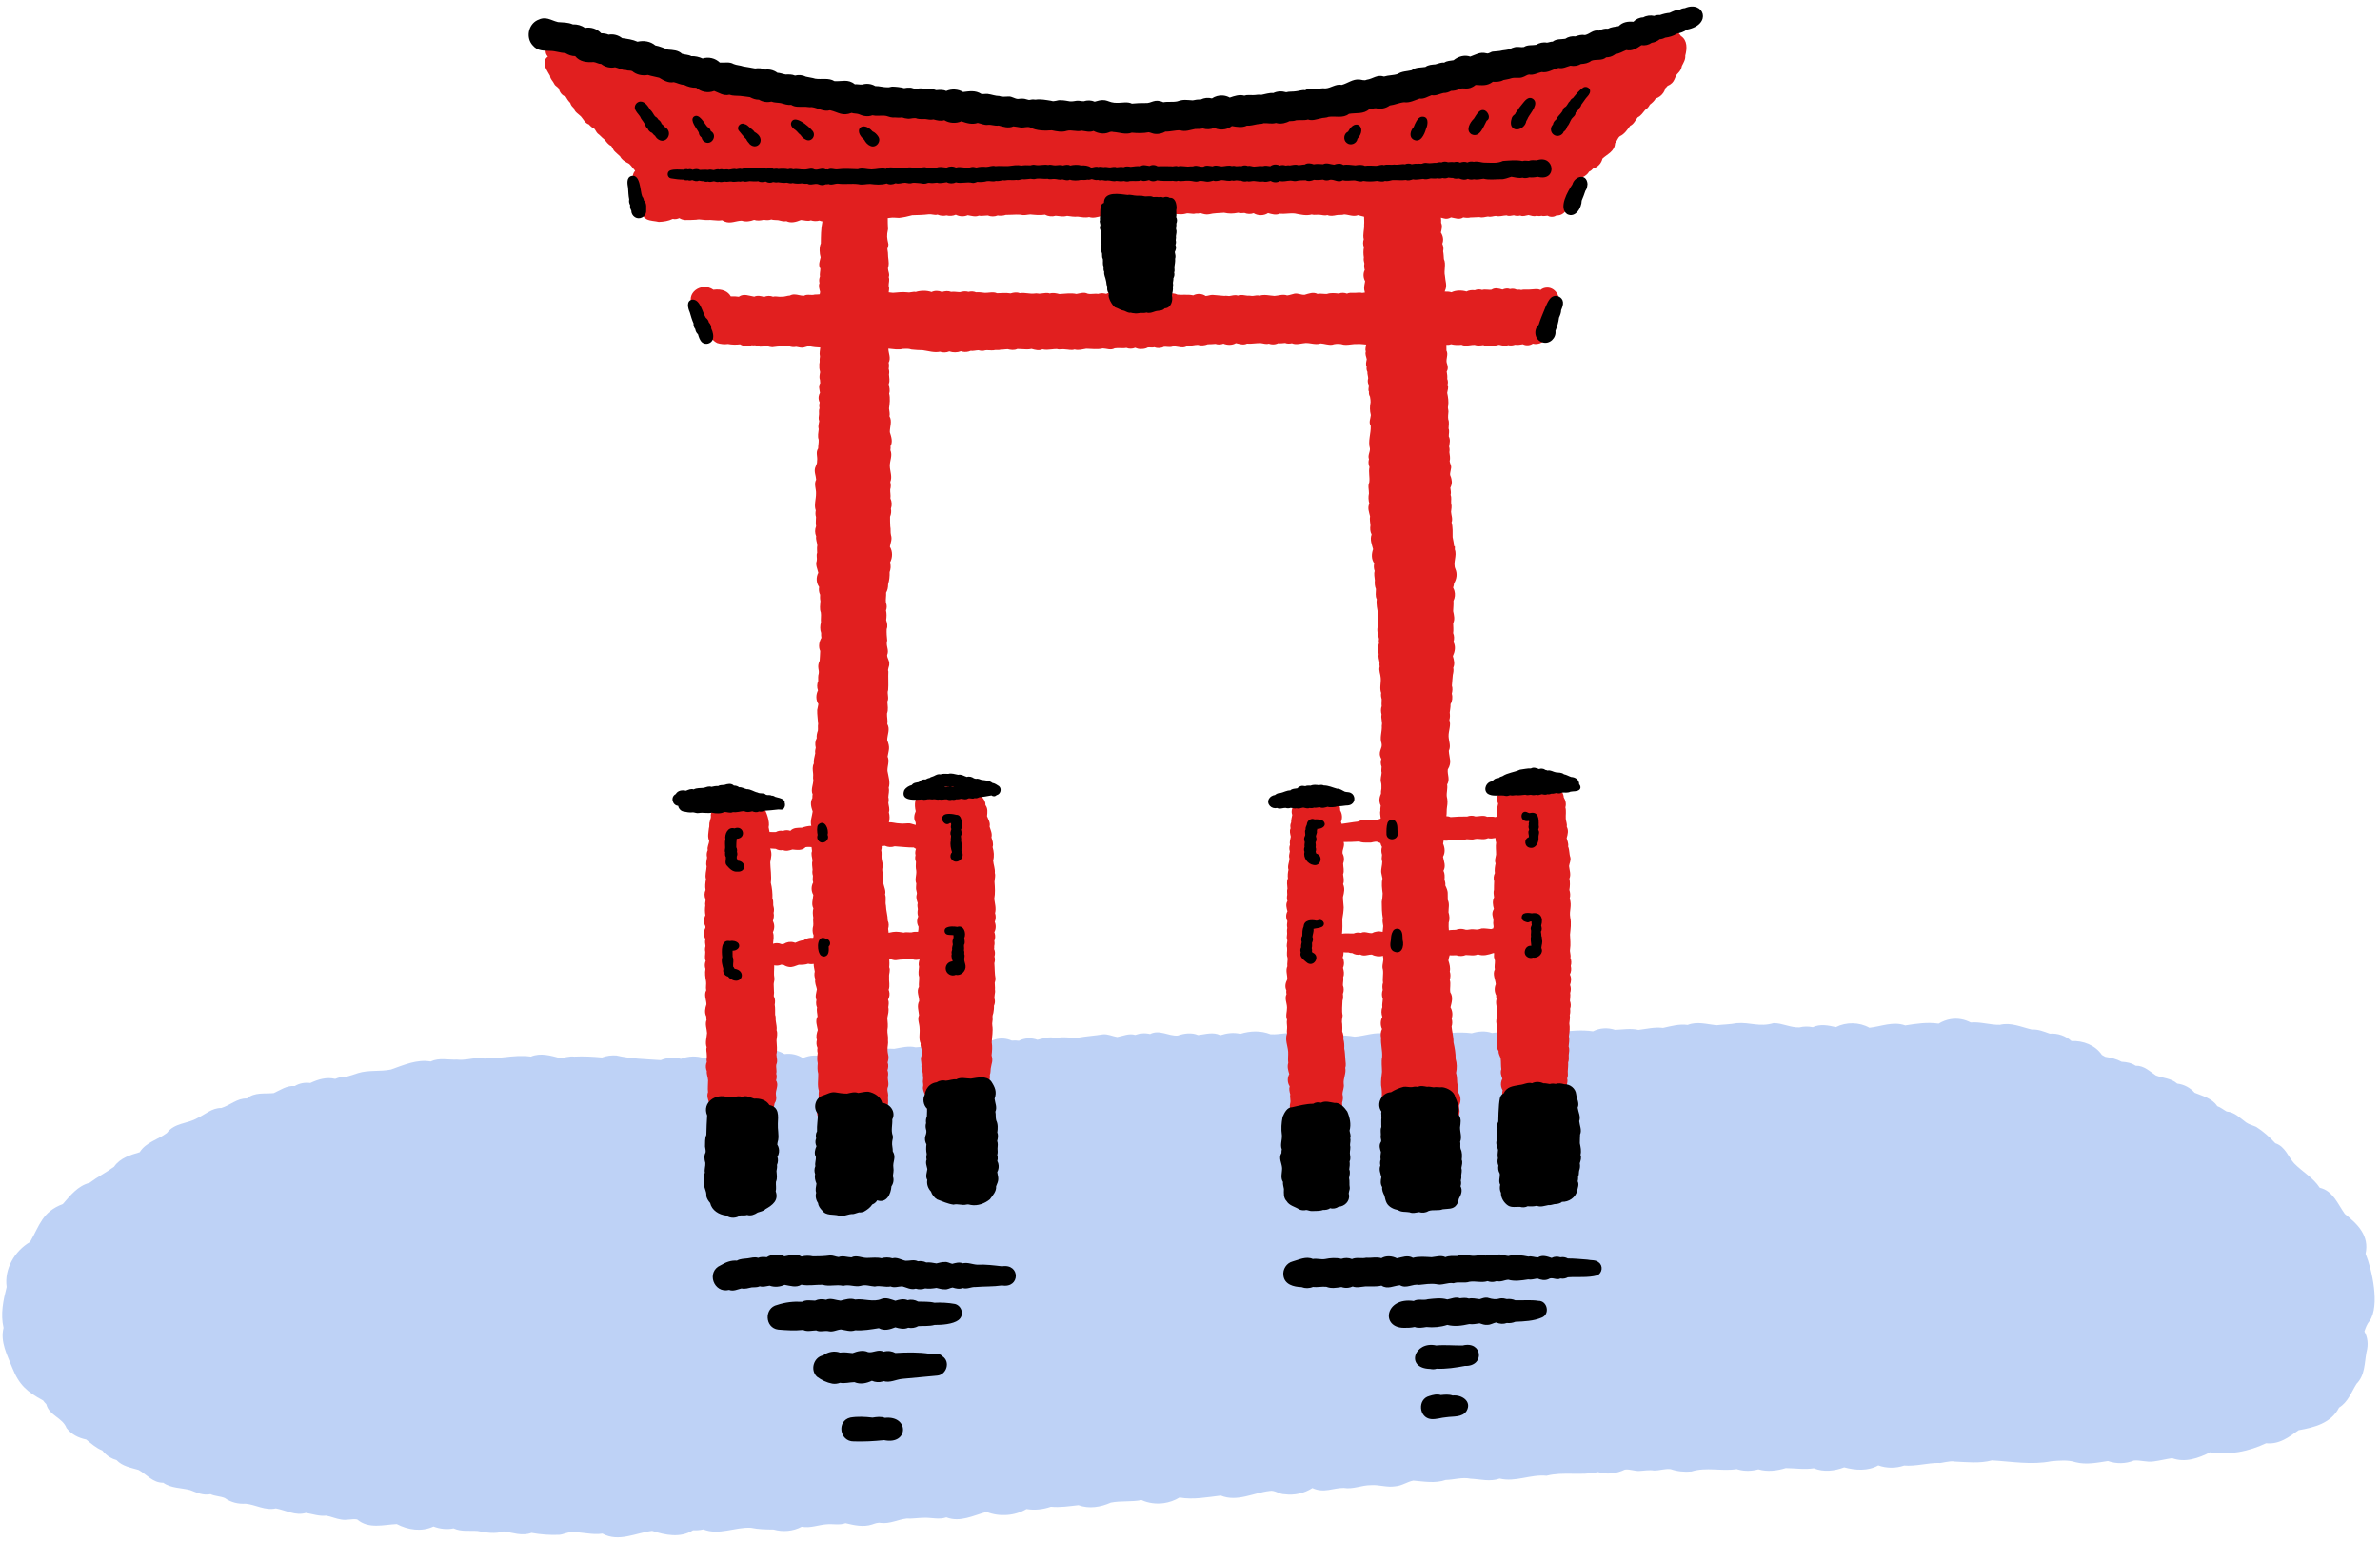 <?xml version="1.0" encoding="UTF-8"?><svg xmlns="http://www.w3.org/2000/svg" xmlns:xlink="http://www.w3.org/1999/xlink" height="2433.2" preserveAspectRatio="xMidYMid meet" version="1.0" viewBox="1242.0 1693.2 3753.8 2433.2" width="3753.8" zoomAndPan="magnify"><g id="change1_1"><path d="M4973.08,3670.92c10.29,25.44,22.81,81.88,6.46,105.87c-4.2,4.91-6.29,10.8-8.33,16.77 c4.98,8.92,6.75,20.03,3.28,32.67c-3.22,17.05-2.13,36.28-15.67,49.9c-8.28,13.21-13.48,28.98-27.54,37.48 c-12.4,24.53-39.01,31.37-63.81,35.7c-15.61,11.01-30.16,22.69-51.33,20.6c-26.88,12.82-58.89,19.29-88.22,14.24 c-18.34,9.38-39.52,16.8-60.02,9.28c-9.79,1.45-19.24,3.88-29.08,5.15c-10.85,1.73-20.69-2.38-31.21-1.38 c-12.96,5.26-27.74,5.47-40.92,0.78c-16.89,2.57-34.15,6.26-51.14,1.86c-12.13-3.95-25.55-2.58-38.05-1.54 c-31.13,6.23-62.42,0.42-93.74-1.36c-19.23,5.16-39.55,2.69-59.09,1.86c-6.35-1.87-23.36,3.44-24.69,2.19 c-18.36-0.08-36.46,5.57-54.73,4.08c-12.88,4.42-27.54,4.53-40.79-0.25c-16.35,9.19-36.04,7.82-53.75,3.07 c-15.26,5.73-32.44,7.84-47.96,1.44c-14.65,2.32-29.49-0.14-44.17-0.28c-13.83,4.29-29.12,6.13-43.22,2 c-10.33,2.78-21.15,3.26-31.88,0.31c-0.77-0.21-1.53-0.44-2.29-0.68c-23.74,3.76-47.9-3.64-71.41,3.72 c-10.95,1.13-22.46-0.08-32.8-3.67c-9.14-1.06-17.5,2.39-26.53,2.12c-7.65-1.23-15.06,0.37-22.69,0.7 c-7.89,0.45-15.24-3.22-23.06-2.06c-12.88,6.28-28.63,8.25-42.42,3.85c-26.66,6.23-54.26-1.01-81.02,5.84 c-25.05-2.58-49.1,10.54-73.88,4.45c-15.09,5.42-30.8,0.95-46.25,0.19c-12.87-2.67-25.9,1.7-38.92,2 c-16.46,5.75-34.19,2.47-51.11,1.02c-9.72,1.86-18.09,8.32-28.3,8.96c-12.91,2.28-25.7-2.75-38.56-1.76 c-14.52-0.07-28.31,6.86-42.92,4.33c-16.62-0.07-31.34,8.75-49.4,0.22c-12.87,8.32-28.5,11.84-43.75,9.76 c-8.27,0.22-15.78-6.92-23.52-5.23c-25.73,2.86-51.25,17.92-77.22,7.33c-21.5,2.56-43.46,6.87-65.07,3.07 c-7.68,4.73-16.59,7.77-25.17,8.93c-11.48,1.56-24.02,0.02-34.73-4.89c-16.1,3.2-32.49,0.8-48.6,4.05 c-15.82,7.09-34.29,10.08-50.91,3.96c-14.49,1.61-28.81,3.91-43.46,2.5c-12.16,4.23-25.71,5.81-38.46,3.6 c-18.6,10.95-43.04,12.6-63.03,4.51c-20.69,5.57-41.5,16.94-63.35,8.63c-11.65,3.97-23.39,0.22-35.12,0.66 c-9.15,0.03-18.32,1.71-27.56,1.2c-13.84,1.6-26.2,8.63-40.63,6.95c-5.03-0.94-9.15,0.89-13.85,2.43 c-13.76,4.55-28.35,1.21-41.91-2.04c-9.63,3.53-19.93,0.78-29.62,1.73c-13.29,0.87-25.87,6.47-39.49,3.83 c-13.66,7.26-29.76,8.61-44.38,4.44c-11.98-0.13-23.95-0.29-35.73-2.78c-25.28-1.37-50.29,12.43-75.04,2.56 c-1.58,0.37-3.18,0.69-4.82,0.91c-3.78,0.51-7.57,0.65-11.36,0.42c-20.26,12.72-43.83,7.64-64.62,0.99 c-26.18,3.26-52.6,18.32-78.41,4.33c-16.25,2.68-32.36-3.07-48.65-1.94c-6.8-0.62-12.7,3.38-19.47,3.84 c-14.55,0.65-29.42-0.47-43.75-3.06c-14.8,5.52-29.39-0.4-43.9-2.3c-13.43,4.3-27.78,1.91-41.09-0.69 c-12.67-0.96-25.82,1.5-37.85-4.14c-10.62,2.21-21.61,0.93-31.72-2.93c-18.45,8.69-40.27,5.5-57.85-3.81 c-21,0.9-44.16,8.31-62.49-7.29c-8.39-1.48-16.9,1.9-25.42,0.1c-8.1-1.15-15.5-4.72-23.54-6.05c-10.83,1.19-21.28-2.6-31.84-4.34 c-16.59,5.01-31.81-4.32-47.43-7.15c-16.82,3.84-31.88-5.89-47.68-7.41c-11.57,0.75-23.3-2.03-32.77-8.9 c-7.31-3.07-15.45-2.75-22.66-6.13c-11.27,2.51-22.05-2.59-32.06-6.46c-14.18-3.74-29.91-2.68-42.47-11.56 c-16.47,0.22-26.12-13.16-38.94-20.28c-12.2-3.56-25.6-5.68-34.78-15.5c-3.45-0.9-6.8-2.27-10.02-4.16 c-4.67-2.74-8.96-6.53-12.36-10.98c-9.58-3.64-17.51-10.88-25.38-17.22c-12.3-2.58-23.3-7.98-31.07-18.15 c-6.5-16.68-27.37-19.53-31.89-37.51c-0.15-0.19-0.3-0.38-0.44-0.57c-1.72-1.62-3.28-3.46-4.66-5.45 c-24.75-13.36-37.73-24.07-48.65-51.71c-7.92-20.06-19.23-40.57-13.7-62.88c-5.03-22.08-0.54-43.1,4.89-64.45 c-4.02-28.29,12.64-56.85,36.87-70.92c15.49-26.74,19.07-47.5,51.79-59.91c11.75-13.52,23.51-28.67,42.08-33.44 c12.51-9.41,26.23-16.24,38.76-25.46c9.42-13.83,25.62-18.5,40.36-22.85c9.77-15.72,29.08-19.96,42.89-30.31 c11.89-16.13,32.23-14.31,47.92-23.42c12.6-5.78,22.91-16.2,37.93-16.01c13.95-4.16,25.09-15.65,40.4-14.98 c12.14-10.34,27.89-7.11,42.23-8.53c10.65-4.77,20.71-12.31,33.18-11.04c7.4-4.53,16.12-6.01,24.52-4.86 c12.49-5.7,25.28-9.82,39.27-6.5c5.81-2.43,11.95-3.89,18.07-3.55c6.04-1.64,12.02-3.5,17.93-5.59 c16.83-5.25,34.73-2.09,51.91-5.62c19.91-7.01,41.01-16.46,62.65-12.69c13.59-6.36,27.57-2.28,41.61-2.96 c11.3,1.31,21.24-1.7,32.49-2.53c28.3,3.69,55.72-6.25,84-2.23c15.43-6.43,31.23-1.49,46.06,2.39c7.35-0.55,14.63-3.38,22.38-2.38 c14.55-0.73,29.16,0.06,43.67,1.4c7.18-2.78,15.38-3.71,22.83-3.16c23.1,5.44,46.26,5.66,69.9,7.38 c9.92-4.23,21.53-4.76,31.92-2.08c11.59-4.46,24.63-5.07,36.4-0.96c10.32-0.2,20.34-3.89,30.69-2.48 c13.4-7.92,28.76-7.43,43.45-4.71c16.14-8.96,36.87-8.77,52.8,0.6c10.73-1.47,20.69,1.11,28.96,6.29 c10.87-4.61,22.96-5.87,34.06-0.4c11.62-1.61,22.35-10.88,35.24-6.7c7.62-4.03,17.24-4.58,25.48-2.48 c16.27-2.11,32.35-6.3,48.98-4.92c11.05-1.86,22.9-5.1,33.98-2.37c17.63-0.55,35.79-7.08,53.34-2.78 c20.16-1.65,40.6-5.11,60.73-4.07c3.31-2.41,7.03-4.3,11.14-5.54c9.03-2.72,18.28-1.85,26.59,1.8c3.71-0.47,7.43-0.3,11.1,0.26 c8.76-4.62,19.75-5.09,29.27-1.58c9.38-2.18,19.38-5.65,28.94-2.59c11.44-2.94,23.24,0.02,34.83-0.69 c13.31-2.45,26.5-3.12,39.73-5.35c7.83-0.62,14.8,3.04,22.33,4.27c9.33-1.7,18.69-6.28,28.42-3.28c7.43-2.79,15.66-3.35,23.38-1.41 c15.04-7.65,29.09,3.52,43.63,2.38c10.26-3.5,21.89-5.15,32.17-0.75c11.51-1.27,23.89-5.48,34.99,0.24 c9.99-3.2,21.08-4.83,31.42-2.19c16.17-4.82,32.01-5.47,47.85,0.64c15.39,0.99,30.42-4.47,45.54-1.36 c9.76-0.82,19.08,2.56,28.64,3.88c19.65-0.87,39.01-2.04,58.54,1.27c16.41-1.06,32.42-8.11,48.9-4.4c0.13-0.04,0.26-0.08,0.38-0.12 c9.94-3,20.78-2.39,30.33,1.46c11.74-5.74,25.82-6.55,37.99-1.2c0.39-0.07,0.79-0.13,1.18-0.19c10.56-4.76,22.96-5.57,33.86-1.51 c10.59-0.84,21.47-0.84,31.97,0.55c10.29-3.13,21.71-4.09,31.97-0.38c23.58-3.75,47.83,3.75,71.49-1.02 c11.47-4.91,22.94-0.85,34.39-0.61c17.82-1.73,35.68-3.73,53.4-1.03c10.76-5.6,23.48-6.06,34.87-2.33 c12.1-0.51,24.8-2.66,36.84,0.08c12.95-1.52,25.43-4.81,38.75-3.11c12.55-2.81,25.84-6.49,38.8-4.62 c14.77-5.95,30.24-1.12,45.26,0.5c10.77-1.26,21.47-1.25,32.02-3.31c21.46-1.77,35.62,6.63,58.24-0.07 c14.05-0.08,26.56,7.31,40.81,6.73c7.08-1.74,14.14-1.75,20.96-0.31c11.75-5.48,24.63-2.92,36.42-0.11 c16.25-8.29,37.08-8.03,52.97,0.97c18.9-2.01,37.45-10.55,56.47-3.64c17.42-2.79,35.14-5.45,52.71-2.83 c5.85-3.63,12.46-6.08,18.97-7.15c11.09-1.81,22.06,0.24,31.65,5.32c15.56-1.36,30.42,4.09,46.06,3.72 c17.5-4.3,33.68,3.58,50.29,7.35c10.09-0.63,19.15,3.22,28.37,6.51c12.32-0.99,25.04,3.38,34.18,11.69 c18.33-0.9,37.46,6.39,47.94,21.79c1.8,0.97,3.56,1.98,5.29,3.02c8.9,1.42,17.92,3.45,25.96,7.88c7.75,0.34,15.49,1.83,22.01,6.26 c13.12-0.49,22.05,8.81,32,15.36c11.28,4.32,23.95,4.22,33.58,12.83c10.57,1.2,20.37,6.37,27.52,14.38 c12.76,5.29,27.56,8.74,35.62,21.15c5.48,1.92,9.79,5.66,14.84,8.42c12.75,0.97,21.39,10.58,30.75,17.3 c4.89,3.43,10.55,4.53,15.84,7c11.14,6.99,21.36,16.23,30.22,25.84c15.49,4.92,20.27,21.46,29.68,31.75 c12.96,13.23,30.07,22.52,40.29,38.39c21.15,4.89,28.32,25.65,39.57,41.26C4960.54,3624.09,4979.29,3642.36,4973.08,3670.92z" fill="#bed2f6"/></g><g><g id="change2_1"><path d="M3893.23,1749.96c-2.47-3.24-5.06-6.45-7.65-9.6c-5.29-4.24-11.67-8.18-18.49-9.04 c-7.65-3-15.42-2.42-23.01,0.29c-2.01,0.07-4.01-0.18-6.01-0.43c-3.3-0.41-6.58-0.83-9.88,0.19c-4.31,1.35-8.83,1.67-12.73,4.2 c-5.16,0.54-10.2,2.63-13.85,6.47c-7.59,0.99-11.5,7.62-16.75,12.17c-4.76,1.3-9.61,2.38-13.19,6.13 c-3.2,0.56-6.27,1.86-8.93,3.92c-0.7,0.54-1.36,1.12-1.98,1.74c-4.99,1.05-8.89,4.36-13.69,5.87c-8.6-1.16-16.16,1.05-22.56,7.01 c-5.58-1.42-11.71-0.5-16.6,2.55c-5.32,0.04-10.77,1.05-15.09,4.36c-10.48,2.19-20.92,3.71-31.46,4.95 c-4.32-0.19-8.68,1.05-12.6,2.89c-3.79,0.12-7.66,1.02-11.1,2.51c-6.55-0.83-13.06,2-18.91,4.69 c-12.15,1.48-24.56,1.18-36.17,5.31c-7.3-1.81-15.92-0.96-21.89,3.96c-7.23,1.83-15.14,1.19-21.53,5.85 c-5.79,0.55-11.98-0.1-16.98,3.68c-5.91-0.27-10.94,3.34-16.68,3.94c-5.22,2.01-11.19-0.15-16.25,2.8 c-6.86-1.12-13.31,1.82-18.6,5.94c-1.95,0.31-3.94,0.3-5.91,0.29c-3.52-0.01-7.03-0.03-10.31,1.73 c-4.02-0.47-8.25,0.18-11.87,1.99c-6.11,0.56-12.48,1.06-17.28,5.31c-2.07,0.16-4.19,0.09-6.31,0.02 c-5.02-0.17-10.05-0.34-14.5,2.57c-5.87-0.26-11.57-0.15-17.1,1.83c-4.92-1.7-9.94-0.23-14.74,0.68c-2.13-0.29-4.3-0.24-6.41,0.17 c-6.96-2.31-12.93,1.18-19.21,2.99c-12.11,0.57-24.45-0.58-36.31,2.89c-9.27,0.09-18.41-0.17-27.55,1.71 c-2.94-1.08-6.19-1.42-9.3-1.02c-4.64-1.52-9.66-2.02-14.41-0.58c-5.1-1.33-10.55-0.62-15.3,1.58c-6.86-3.38-14.69-2.99-21.6,0.19 c-5.25-1.56-11.03-1.03-15.89,1.49c-4-0.29-7.88,0.26-11.83,0.6c-1.71-0.72-3.52-1.21-5.37-1.46c-3.46-0.47-7.09-0.09-10.39,1.14 c-1.01-0.31-2.05-0.56-3.14-0.71c-3.56-0.48-7.23-0.04-10.57,1.27c-4.06-0.63-8.07,0.08-12.09,0.8c-3.59,0.64-7.18,1.28-10.8,0.95 c-4.48-1.02-8.79,0-13.1,1.03c-4.07,0.96-8.14,1.93-12.37,1.19c-5.89-0.02-11.52,1.39-17.29,2.07 c-5.25-1.88-11.16-1.59-16.21,0.68c-7.99-0.84-15.7,2.02-23.51,2.71c-2.85-0.91-5.62-0.4-8.38,0.11 c-2.08,0.38-4.15,0.77-6.26,0.55c-1.43,0.05-2.87,0.03-4.3,0.01c-4.01-0.05-8.02-0.1-11.89,1.34c-4.28-1.44-8.32-0.24-12.36,0.96 c-2.73,0.81-5.46,1.62-8.26,1.62c-2.94,0.42-5.85,0.15-8.75-0.12c-2.65-0.24-5.31-0.49-7.98-0.21c-3.48,0.88-7.05,1-10.54,1.85 c-6.02-0.05-12.06-1.98-18.07-0.26c-2.79,1-5.65,1.62-8.62,1.67c-4.11-0.65-8.31-1.44-12.43-0.23c-4.63-1.45-9.88-1.68-14.57-0.49 c-6.72-4.59-15.16-4.09-22.38-1.37c-3.46-0.37-6.88-1.62-10.44-1c-5.81-2.94-12.82-3.04-18.72-0.37 c-7.2-0.55-14.48-1.33-21.7-0.26c-6.71-3.36-14.78-4.84-21.82-1.47c-2.7-0.43-5.37-0.4-8.04-0.37c-2.5,0.03-5,0.06-7.53-0.28 c-6.45-1.8-13.18-4.39-19.86-1.47c-5.07-0.48-10.06-1.68-15.18-1.5c-4.84-2.62-10.82-3.22-16.13-1.63 c-7.02-4.82-16.73-5.2-24.17-1.09c-6.66-1.44-13.1-5.29-20.18-2.89c-4.66-1.18-9.45-1.16-14.26-1.14 c-2.99,0.01-5.98,0.02-8.94-0.26c-6.18-0.93-12.11-4.21-18.53-2.78c-5.65-2.88-12.27-2.71-18.26-1.11 c-6.75-1.52-13.65-0.42-20.25-2.78c-4.7-0.3-9.32-0.13-13.82-1.59c-3.44-0.47-6.71-0.06-9.94,0.91 c-4.58-0.18-9.34-0.54-13.86,0.34c-8.3-0.66-15.54-7.05-24.28-4.68c-0.76-0.32-1.54-0.59-2.34-0.81 c-1.68-0.46-3.39-0.72-5.13-0.77c-8.49-5.95-14.54-4.6-20.96-3.25c-4.63,0.97-9.46,1.94-15.53,0.18 c-5.76-2.35-12.45-2.39-18.38-0.62c-3.81-1.26-7.72-0.78-11.61-1.09c-3.29,0.01-6.4-0.96-9.5-1.92 c-3.88-1.21-7.75-2.41-11.93-1.71c-2.6-0.58-5.31-0.61-7.94-0.17c-4.08-1.54-8.33-2.62-12.71-1.83 c-7.42-3.68-15.75-5.07-23.59-7.61c-5.36-0.34-9.95-4.31-15.63-3.28c-2.48-2.15-5.43-3.74-8.6-4.61 c-3.9-1.07-8.07-1.04-11.95,0.06c-6.68-4.03-13.99-7.49-22.14-5.78c-3.07-1.01-5.81-2.82-9.1-3.33 c-6.38-0.26-11.88-3.69-18.28-3.45c-4.72-1.38-9.45-4-14.46-3.76c-4.94,0.29-9.26,1.55-13.78-1.09 c-12.82-0.23-12.53-6.27-23.51-6.57c-9.07-2.6-16.99-7.89-26.73-7.93c-2.67-1.89-5.97-3.09-9.08-3.52 c-1.19-0.16-2.44-0.23-3.68-0.18c-4.52-3.06-9.91-2.27-14.91-2.71c-3.81-3.19-7.93-6.45-13.14-6.87 c-4.67-3.29-10.49-4.93-16.16-3.67c-5.14-2.64-11.15-1.99-16.68-2.68c-6.02-5.63-14.6-5.57-21.88-3.06 c-3.15-2.16-7.1-3.3-10.83-3.3c-0.39,0-0.78,0.01-1.18,0.04c-3.26-2.04-6.89-2.02-10.5-2.01c-2.11,0.01-4.21,0.02-6.22-0.38 c-9.2-1.13-18.4-1.8-27.68-1.16c-12.44,0.88-28.09,12.6-17.43,25c-2.51,1.53-4.41,4.04-4.78,7.28 c-1.73,8.42,4.43,16.09,8.24,22.98c0.18,5.2,4.68,8.31,6.61,12.77c1.65,3.56,5.7,4.53,7.39,7.88c1.21,5.44,5.04,10.44,10.59,12.12 c1.92,3.53,4.39,7.08,7.25,9.93c0.17,0.6,0.38,1.19,0.62,1.78c1.09,2.59,2.8,4.61,4.9,6.42c1.37,6.25,7.16,8.99,11.25,13.09 c4.03,4.43,6.43,10.7,12.64,12.69c2.33,2.76,5.15,5.23,8.49,6.69c2.13,2.41,3.05,5.47,5.43,7.71c3.79,2.66,6.48,6.39,10.23,9.1 c3.54,3.57,5.98,8.5,11.02,10.36c1.9,2.32,2.67,5.28,4.56,7.63c2.92,3.26,6.3,5.82,9.43,8.83c3.05,6.06,8.86,8.91,14.43,11.85 c3.36,3.25,6.16,7.28,9.32,10.83c-0.69,0.98-1.37,1.95-2.03,2.92c-3.22,6.59-2.74,16.02-1.5,23.13c0.61,5.83-0.3,12.07,3.61,17.04 c0.67,6.36,0.63,13.16,5.04,18.36c3.41,5.57,7.24,11.56,12.95,15.09c6.01,2.96,12.96,2.66,19.31,4.23 c7.53-0.33,15.18-1.41,22.01-4.73c3.72,0.98,7.1,0.12,10.35-1.24c2.68,1.7,5.78,2.79,9.15,3.01c5.85,0.19,11.64-0.26,17.47-0.48 c3.27-0.82,6.62-0.41,9.98-0.01c2.26,0.27,4.53,0.55,6.79,0.45c3.65-0.35,7.26-0.02,10.88,0.32c4.36,0.4,8.72,0.81,13.12,0 c1.31,0.82,2.68,1.51,4.14,2.07c8.95,3.87,17.75-1.2,26.73-1.37c6.4,2.1,13.55,1.21,19.64-1.25c4.93,1.69,10.37,1.12,15.31-0.19 c3.94,0.86,8.06,0.9,11.91-0.4c3.5,1.13,7.1,0.64,10.67,1.08c4.27,0.81,8.55,2.56,13.1,1.58c7.62,3.6,15.63,1.06,22.85-1.84 c5.17,0.23,10.45,2.44,15.67,0.55c4.38,1.45,9.13,1.55,13.59,0.34c1.62,0.68,3.14,1.08,4.59,1.26c-0.01,0.21-0.01,0.42,0,0.63 c-2.34,11.21-2.28,22.81-2.43,34.21c-2.76,5.6-2.15,15.96-0.33,21.9c-1.25,5.76-4.14,11.95-0.46,17.67 c0.1,4.18-1.35,8.49-0.6,12.73c-0.27,0.64-0.5,1.29-0.69,1.96c-0.73,2.66-0.73,5.51-0.01,8.17c-2.02,4.75-0.04,9.48,0.97,14.11 c-0.15,1.22-0.41,2.45-0.68,3.68c-2.61,0.18-5.24,0.45-7.84,0.43c-2.44,0.74-4.94,0.6-7.44,0.47c-3.27-0.18-6.52-0.35-9.61,1.43 c-2.56,0.02-5.12-0.51-7.68-1.04c-4.82-1-9.62-1.99-14.35,0.68c-4.45,0.16-8.64,2.17-13.03,1.82c-2.05,0.33-4.06,0.09-6.07-0.14 c-2.47-0.29-4.93-0.57-7.47,0.18c-4.44-1.81-9.94-1.68-14.27,0.32c-4.94-1.49-10.39-2.71-15.47-0.43 c-8.2-1.2-16.49-5.42-24.38,0.15c-3.73-0.65-7.45-0.65-11.17-0.64c-0.49,0-0.98,0-1.47,0c-3.94-7.22-13.1-12.54-27.39-10.43 c-18.47-13.23-45.86,5.35-32.06,26.89c0.07,1.39,0.28,2.8,0.66,4.24c0.57,2.19,1.67,4.32,3.12,6.15c0.62,6.8,4.3,13.59,8.84,18.56 c3.56,8.64,7.57,19.6,17.17,22.99c0.55,0.17,1.09,0.3,1.63,0.39c1.85,1.92,4,3.54,6.43,4.72c5.5,1.77,11.5,2.37,17.26,1.58 c6.25,1.2,12.66,1.36,18.97,0.52c5.46,3.32,12.45,4.01,18.37,1.5c0.88,0.14,1.76,0.22,2.67,0.22c0.99,0,1.96-0.07,2.93-0.18 c4.96,2.57,10.9,2.88,16.12,0.88c4.32,0.62,8.78,2.83,13.25,1.82c7.92-1.29,16.14-0.99,24.24-1.15c3.48,1.33,7.35,1.61,10.99,0.84 c2.97,0.29,5.73,1.42,8.77,1.36c2.17,0.15,4.16-0.47,6.12-1.1c2.14-0.68,4.24-1.37,6.54-1.04c5.41,1.19,10.95,1.73,16.53,1.92 c-0.25,4.52-1.73,9-0.57,13.5c0.02,0.26,0.05,0.51,0.07,0.76c-0.55,2.85-0.63,5.62-0.4,8.42c-0.56,2.24-0.75,4.61-0.49,6.91 c-0.34,3.07,0.54,6.22,1.17,9.26c-0.72,4.13-1.77,8.33-0.23,12.34c0.07,1.66,0.18,3.31,0.37,4.95c0,0.02,0,0.03,0,0.05 c-3.26,4.77-1.01,10.31-0.35,15.3c-1.08,1.8-1.8,3.81-2.08,5.84c-0.43,3.18,0.17,6.49,1.67,9.32c-0.33,0.93-0.57,1.89-0.7,2.86 c-0.29,2.11-0.02,4.19,0.4,6.25c-1.43,3.06-0.55,6.4-0.78,9.58c-0.46,3.53-1.18,7.22,0.31,10.68c-0.85,4.14-2.08,8.55-0.84,12.84 c-0.52,5.39-2.02,11.26-0.04,16.47c0.29,4.69-0.89,9.21-0.84,13.89c-4.34,6.15-0.56,13.13-1.7,19.69 c0.43,4.11-1.71,6.81-3.01,10.63c-2.04,6.4,1.22,12.53,1.55,18.91c-3.93,7.08,0.3,14.61-0.2,21.95c0.13,8.79-3.5,17.98-0.4,26.52 c-0.64,3.4-0.78,7.06,0.38,10.37c0.06,4.89-0.85,9.73,0.11,14.6c-2.11,5.1-2.01,10.88,0.15,16.01c-0.98,4.9,1.55,9.52,1.76,14.35 c-0.91,3.84-0.18,7.72-0.24,11.61c-1.7,4.08,0.25,8.55-0.62,12.56c-2.4,6.52,1.17,12.77,2.44,18.96 c-3.78,7.02-3.32,15.87,1.32,22.38c-0.81,4.08-0.26,8.42,1.55,12.16c-0.17,3.25-0.26,6.7,0.49,9.88 c-0.22,6.07-1.68,12.31,0.65,18.2c0.75,5.24-0.37,10.19,0.17,15.46c-1.37,5.6-1.67,11.5,0.32,16.9c-0.14,2.51-0.07,5.03,0.41,7.56 c-3.68,6.27-5.02,13.93-1.9,20.78c-0.46,5.16-0.23,10.26-0.87,15.39c-1.88,3.65-2.67,7.91-2.03,11.85 c0.58,2.86,1.04,5.57,0.56,8.47c-1.26,3.72-0.72,7.78-0.81,11.64c-2.02,4.65-2.19,10.06-0.35,14.79 c-3.42,6.79-3.56,15.07,0.63,21.57c-0.37,3.13-1.36,6.14-1.86,9.26c-0.26,7.43,1.07,14.84,1.48,22.32 c-0.76,3.42,0.06,6.95-0.43,10.42c-1.37,3.72-2.3,7.77-1.82,11.75c-2.56,4.64-2.76,10.03-1.5,14.99 c-0.81,2.88-1.36,5.94-0.82,8.93c-0.95,5.31-2.89,10.66-2.22,16.16c-2.59,4.75-1.71,10.05-1.19,15.1 c0.55,3.66-0.56,7.19,0.38,10.87c-0.05,7.6-4.38,15.23-1.05,22.67c-0.15,0.59-0.27,1.19-0.36,1.81c-0.18,1.34-0.22,2.68-0.11,4.02 c-3.96,6.8-1.88,14.27,0.51,21.08c-0.98,7.55-4.3,15.23-2.18,22.75c-5.02,0.11-10.18,1.3-14.88,2.91 c-6.28,0.25-13.37-0.39-18.17,4.94c-3.73-1.42-8.08-1.4-11.74,0.15c-3.86-0.95-7.76-0.12-11.12,1.71 c-3.31,0.15-6.63-0.03-9.94-0.06c-0.38-2.49-0.96-4.98-1.47-7.46c2.38-8.07-3.4-25.36-8.57-31.81 c-1.3-10.13-13.64-11.05-21.66-10.19c-2.59-0.95-5.36-0.33-8.01-0.28c-3.14-0.75-6.56-1.2-9.77-0.77 c-0.52-0.15-1.05-0.27-1.58-0.34c-1.54-0.21-3.03-0.09-4.51,0.21c-3.58-1.49-7.76-0.94-11.02,1.06 c-6.71-1.35-14.15,2.24-16.58,8.76c-5.59,3.82-10.46,9.7-9.32,16.94c-0.12,2.59-1.47,4.76-1.7,7.37 c-1.54,3.49-0.14,7.42-1.47,10.86c-0.52,6.32-2.5,13.37,0.47,19.42c-0.14,5.06-3.58,9.54-2.3,14.85 c-1.76,3.58-2.06,7.75-1.04,11.57c-0.54,4.55-2.3,9.39-0.7,13.95c-0.22,6.86-3.06,13.53-1.03,20.37 c-1.03,5.71-1.76,11.12-0.66,16.88c-2.11,4.55-2.12,10.12-0.06,14.68c0.5,3.19-1.33,6.5-0.36,9.77c-0.76,5.2-0.72,10.33,0.14,15.5 c-2.65,5.31-3.02,12.04,0,17.34c-0.04,0.83-0.03,1.66,0.06,2.49c-1.51,2.72-2.31,5.81-2.31,8.93c0,3.17,0.84,6.26,2.36,8.98 c-1.28,3.63-0.35,7.34,0.09,10.97c-0.91,2.89-1.05,6.04-0.35,9c0.05,4.78-1.51,9.66,0.64,14.26c-0.6,1.45-1,3-1.2,4.48 c-0.37,2.72-0.11,5.61,0.85,8.2c-1.29,6.56-0.28,13.2,0.92,19.62c0.69,4.67-0.84,9.4,0.27,14.12c-3.97,7.23,0.19,14.67,0.37,22.13 c-2.17,6.09-3.4,13.2-0.26,19.22c-0.1,1.19-0.1,2.38,0.07,3.6c0.08,0.62,0.21,1.21,0.37,1.8c-2.79,6.87,0.42,13.76,0.74,20.67 c-0.51,7.42-3.3,15.26-0.54,22.52c-1.48,3.98,0.27,7.98,0.13,11.96c0.58,3.74-1.03,7.37,0.05,11.11 c-1.63,3.76-1.97,8.01-0.88,11.99c0.24,0.86,0.54,1.7,0.9,2.52c-0.64,5.04,1.84,9.6,2.01,14.57c0.05,6.2-0.92,12.44-0.09,18.58 c-2.44,5.89,0.12,11.65,1.73,17.29c-0.8,3.85-1.85,7.7-1.1,11.73c0.59,8.14,7.89,12.51,13.29,17.42 c6.91,9.12,20.07,7.71,30.26,8.81c1.96,0.99,3.91,1.37,5.86,1.37c4.25,0,8.47-1.79,12.63-2.88c5.2-0.66,10.54-1.19,15.39-3.43 c7.24,0.74,14.48-3.97,16.99-10.77c1.9-3.24,5.25-5.62,6.11-9.45c2.86-3.54,2.82-8.21,3.82-12.44c2.65-3.62,3.21-8.28,2.18-12.58 c-1.59-7.96,5.26-15.79,0.07-23.52c1.12-3.46,1.57-7.18,0.29-10.72c1.38-4.75-0.76-9.67,0.18-14.45 c2.62-5.32,0.27-10.69,0.14-15.97c1.77-7.31,0.37-14.68,0.17-22.06c0.45-5.35,2.1-10.9,0.11-16.1c0.75-4.54-0.6-9.13-1.13-13.64 c-0.82-3.46,0.39-7.16-1.19-10.68c-0.18-5.23,0.36-10.5-0.64-15.78c0.74-4.42,1.02-9.2-1.37-13.19c-0.3-2.7,0.7-5.3,0.18-8.03 c-0.08-3.76-0.38-7.52-0.43-11.25c0.1-3.15,1.56-6.21,1.1-9.5c-1.35-6.78-0.12-13.53-0.3-20.25c3.7,0.91,7.86,0.43,11.23-1.05 c1.27,0.27,2.47,0.43,3.74,0.51c2.42,1.59,5.12,2.66,8.09,3.07c5.63,1.16,10.53-1.84,15.66-3.35c5,0.14,10.12-0.06,14.93-1.67 c1.68,0.41,3.39,0.62,5.05,0.62c1.22,0,2.44-0.11,3.63-0.33c-0.24,4.02,1.16,8.01,1.68,12c-1.08,4.04-0.67,8.25,0.84,12.1 c-1.31,5.44,1.5,10.72,2.51,15.92c-0.89,5.55-3.22,11.18-0.73,16.8c-0.57,2.33-0.7,4.77-0.38,7.14c0.23,1.72,0.71,3.38,1.39,4.93 c-1.14,4.72,0.5,9.37,0.72,14.1c-3.98,6.85-0.74,14.28,0.39,21.32c-1.67,4.81-3.09,10.45-1.4,15.47 c-1.14,4.15-0.87,8.79,0.96,12.69c-0.34,1.87-0.48,3.74-0.21,5.7c0.11,0.85,0.3,1.7,0.53,2.52c-0.96,5.3-1.06,10.92,0.05,16.23 c-0.5,5.35-0.69,11.03,0.78,16.26c0.29,9.03-1.75,18.32,1.05,27.17c-0.63,4.02-0.36,8.12-0.27,12.17 c-0.92,5.13-2.24,10.15-1.41,15.42c-4.83,11.26,4.55,24.7,16.5,25.22c2.87,1.72,6.22,3.13,9.62,3.29 c5.54,4.3,12.24,2.82,18.5,2.47c2.02,0.86,4.24,1.3,6.45,1.3c2.03,0,4.06-0.37,5.93-1.14c3.14,0.54,6.3,0.18,9.47-0.18 c2.52-0.29,5.05-0.58,7.59-0.41c9.82,1.78,23.55,1.25,28.23-9.38c2.97-3.38,3.85-8.08,4.85-12.33c2.47-3.59,3.37-8.06,2.55-12.29 c2.42-5.56,0.23-11.5,1.25-17.31c-0.01-3.94-1.9-7.44-0.97-11.48c2.94-5.8,0.07-11.7,0.4-17.61c0.82-3.42,0.84-7.02-0.55-10.31 c1.28-3.93,1.89-8.3,0.27-12.29c3.06-10.41,0.15-11.07-0.19-19.84c-0.31-5.16,1.5-10.2,0.71-15.36c0.7-5.4-1.22-10.72-0.88-16.14 c1.32-6.25,0.33-12.52-0.12-18.77c1.06-5.57,2.81-11.46,1.49-17.11c0.63-3.98,1.39-8.12-0.28-11.98 c2.23-3.93,2.86-8.83,1.67-13.13c-0.21-0.78-0.49-1.54-0.81-2.28c2.47-6.62,0.16-13.62,0.73-20.44c-0.52-5.12,2.5-10.17,0.1-15.28 c0.56-4.31,0.41-8.66,0.09-13.01c3.5,0.47,6.79,2.23,10.45,1.96c8.92-1.62,17.56-1.14,26.57-1.32c3.62,1.23,7.24,0.86,10.81,0.1 c-1,3.74-2.07,7.59-0.78,11.47c-0.33,5.29-1.8,10.72,0.14,15.92c0.34,5.29-0.88,10.61-0.32,15.93c-4.23,7.28,0.41,14.89,0.4,22.45 c-3.91,7.04-0.89,14.92-0.22,22.28c-3.09,6.78,0.91,13.73,0.83,20.63c0.83,7.86-1.86,16.34,1.67,23.85 c-0.62,3.29,0.74,6.33,1.5,9.4c0.27,3.08-0.38,6.22,0.35,9.24c-2.84,4.94-0.49,10.34-0.49,15.41c-0.88,5.69,2.61,10.69,2.15,16.38 c0.76,3.32,0.29,6.54,0,9.89c0.05,2.69,1.09,5.05,0.29,7.71c-0.96,4.82,1.6,8.91,2.96,13.25c-3.32,6.97-0.75,14.54,3.62,20.32 c-2.14,14.79,14.73,22.71,27.08,23.72c2.09,1.17,4.24,1.62,6.4,1.62c3.88,0,7.82-1.43,11.51-2.68c4.53-0.89,9.33-0.81,13.67-2.61 c6.32,1.03,11.87-2.75,16.79-6.15c7.06-3.3,13.79-9.51,14.87-17.63c0.86-4.74,3.66-8.88,3.77-13.79 c-0.46-2.91,0.08-5.67,0.12-8.58c2.46-4.85,4.91-10.15,2.84-15.67c1.8-3.09,2.19-6.69,1.67-10.22c1.32-3.21,1.1-6.56,1.43-9.86 c1.33-9.4,4-11.02,1.36-21.01c0.8-6.8,1.42-13.45,0.25-20.25c0.27-8.99,2.37-17.98,0.87-26.96c-0.71-4.04,1.02-7.8,0.49-11.85 c-0.43-2.7,0.25-5.29,1.19-7.81c0.63-3.77,1.14-7.47,0.93-11.27c1.32-2.87,1.87-6.17,1.37-9.27c-1.96-5.56,1.37-10.79,0.16-16.36 c0.4-3.56-0.38-7.11-0.29-10.66c0.55-2.16,1.31-4.36,1.21-6.65c-1.54-8.13-1.1-16.16-1.83-24.32c0.11-0.32,0.2-0.65,0.29-0.97 c0.85-3.11,0.82-6.43-0.08-9.52c1.17-3.87,1.09-8.17-0.58-11.82c0.23-1.56,0.27-3.16,0.17-4.74c0.69-2.62,0.74-5.4,0.17-8.05 c1.53-3.68,1.73-7.99,0.68-11.78c-0.19-0.68-0.41-1.33-0.67-1.96c2.7-5.04,2.81-11.16,0.65-16.37c0.32-0.76,0.6-1.54,0.81-2.34 c1-3.65,0.88-7.69-0.34-11.32c2.06-7.31-0.25-15.2-1.22-22.56c1.63-8.86,1.09-17.78,0.38-26.7c0.12-4.75,1.89-9.48,0.47-14.22 c0.68-6.61-2.13-13-2.63-19.55c1.96-7.13,1.17-14.14-0.84-21.21c1.71-5.27-0.31-10.33-1.85-15.29c1.65-5.99-1.36-11.48-2.93-17.08 c1.55-5.98-2.05-11.17-4.03-16.43c0.65-5.85,1.49-12.27-2.48-17.4c0.48-9-7.35-13.86-12.46-19.92c-6.35-6.78-12.06-3.5-18.76-6.14 c-4.98-3.24-11.16-5.22-17.07-3.83c-5.8-2.22-11.68-0.13-17.44,1.06c-7.29,1.45-15.62-0.36-21.52,5.25 c-5.29,1.01-11.09-0.56-15.6,3.34c-8.61,7.37-9.75,19.49-7.1,29.87c-2.38,5.39-3.72,11.94-0.22,17.38 c0.24,1.45,0.26,2.91,0.22,4.37c-3.25-0.68-6.3-2.09-9.59-2.57c-2.32-0.13-4.59,0.02-6.84,0.18c-3.08,0.21-6.14,0.42-9.31-0.09 c-5.51-0.01-11.09-2.17-16.55-1.76c1.29-4.93,1.35-10.48-0.12-15.81c1.8-5.03-0.33-10.03-0.84-14.93c0.71-2.9,0.8-6.07,0-8.94 c0.18-4.87,1.9-9.83,0.58-14.72c2.79-8.83-0.47-17.94-1.95-26.67c-0.38-7.57,3.65-15.23,0.21-22.61 c2.16-11.96,4.07-14.03-0.61-26.2c0.18-8.38,4.87-17.18,0.19-25.11c0.91-5.56-0.75-11.09-0.5-16.65 c2.35-6.09,0.97-12.46,0.57-18.8c3.17-6.04-1.01-12.29,1.23-18.27c0.8-9.72-0.19-19.38,0.35-29.08 c-1.66-4.21,1.79-7.92,1.38-12.26c0.54-5.11-3.45-8.87-3.32-13.7c3.65-8.53-2.55-14.39,0.09-23.15c-0.64-5.9-1.09-11.97-0.84-17.9 c1.99-4.65,0.68-9.73-0.77-14.18c0.69-5.15,0.94-10.13-0.27-15.25c1.53-3.86,1.52-8.46-0.1-12.15 c-0.67-5.41,0.62-10.64,0.27-15.96c1.99-3.26,3.16-7.57,3.19-13.33c1.9-6.13,2.55-12.53,2.31-18.95 c1.74-4.79,2.41-10.17,0.62-15.05c4.22-7.91,4.44-17.4-0.19-25.14c1.08-6.06,3.93-11.84,1.76-18.15 c-1.15-4.51-0.12-9.39-1.17-14.05c-0.1-5.06-0.52-10.01-0.31-15.07c1.69-3.99,2.24-8.44,1.33-12.69 c1.91-5.25,1.62-11.27-0.81-16.3c0.82-4.72-0.51-9.3-0.27-14.05c1.23-3.81,1.16-7.91,0.1-11.76c3.54-8.18-0.57-16.94-0.75-25.4 c-0.07-8.3,4.6-16.56,0.92-24.73c0.23-1.18,0.34-2.38,0.34-3.6c0-0.87-0.05-1.8-0.15-2.74c3.99-7.24,1.15-14.92-1.05-22.06 c-0.19-8.44,4.04-17.19-0.6-25.11c0.99-4.09-0.27-8.25-0.69-12.35c1.05-7.74,2.07-15.89,0.19-23.63 c1.89-4.95-0.01-10.12-0.65-15.01c2.16-4.78,0.63-9.97,0.39-14.91c0.63-2.98,0.49-6.12-0.46-9.02c0.59-3.15,0.75-6.54-0.06-9.61 c3.94-7.16-0.26-14.57-0.42-21.75c0.03-0.13,0.06-0.26,0.09-0.4c7.64,0.65,15.41,2.31,23,0.39c4.64-0.15,8.84-0.58,13.33,1.02 c5.94,0.8,11.85,0.87,17.87,1.1c8.79,1.13,17.96,4.34,27.04,2.38c4.78,1.65,10.11,1.48,14.77-0.5c5.91,1.99,12.5,1.98,18.34-0.29 c3.83,1.48,8.38,1.5,12.26,0.43c1.02-0.28,2-0.64,2.94-1.07c4.21,0.55,8.31-0.82,12.52-0.93c2.72,0.86,5.77,1.22,8.49,0.68 c3-1,5.99-0.8,9-0.6c1.99,0.13,4,0.27,6.03,0.05c1.94-0.6,3.9-0.56,5.87-0.51c2.03,0.05,4.06,0.09,6.07-0.56 c1.95,0.12,3.88-0.11,5.81-0.34c1.55-0.19,3.09-0.37,4.63-0.37c5.05,1.25,10.53,1.99,15.42-0.37c2.49-0.01,4.98,0.17,7.48,0.35 c4.97,0.36,9.94,0.73,14.85-0.45c5.63,1.5,11.5,3.28,17.2,0.7c4.82,1.14,9.68,0.62,14.53,0.1c2.75-0.29,5.49-0.59,8.21-0.58 c2.36,0.83,4.74,0.65,7.11,0.47c1.89-0.15,3.76-0.29,5.62,0.07c5.17,0.12,10.07,1.93,15.22,0.17c6.09,1.77,12.43-0.25,18.47-1.21 c8.7,0.14,17.39,1.61,26.04-0.45c6.17,0.17,12.47,3.32,18.66-0.15c2.99-0.52,6-0.41,9-0.31c3.18,0.11,6.36,0.23,9.53-0.4 c4.35,1.76,9.52,1.69,13.84-0.2c2.62,1.21,5.56,2,8.48,1.94c3.96,0.05,8.05-0.38,11.51-2.42c1.42-0.23,2.85-0.12,4.3-0.02 c1.92,0.13,3.86,0.27,5.77-0.36c4.92,1.88,10.63,1.73,15.34-0.74c1.68-0.11,3.37,0.03,5.05,0.18c2.88,0.25,5.75,0.49,8.55-0.53 c3.37-0.44,6.33,0.07,9.2,0.58c4.76,0.84,9.25,1.69,14.81-1.83c5.29,0.42,10.37-1.32,15.67-1.45c5.22,1.67,11,0.99,15.91-0.91 c4.02-0.19,8.03-0.05,12.05-0.61c4,1.42,8.59,1.24,12.52-0.36c6.12,2.52,13.92,2.74,19.68-0.78c5.75,1.14,11.6,3.54,17.44,0.77 c4.01,0.32,8.03-0.02,12.05-0.37c3.17-0.27,6.33-0.54,9.49-0.49c4.27,0.4,8.51,2.28,12.9,0.87c2.13,0.79,4.41,1.21,6.64,1.21 c2.75,0,5.67-0.62,8.22-1.85c3.66,0.53,7.31-0.24,10.96-0.41c3.36,1.38,7.19,1.27,10.64,0.45c7.06,3.04,14.74-0.02,22.04-0.47 c2.83-0.02,5.69,0.42,8.55,0.86c4.99,0.77,9.98,1.54,14.82-0.14c5.98,0.4,11.72,2.7,17.82,2.11c4.78-1.53,9.4-1.81,14.35-1.06 c4.97,1.88,10.31,1.21,15.65,0.54c3.31-0.42,6.63-0.83,9.84-0.63c4.59-0.33,9.18,0.44,13.77,0.75c0.05,0.23,0.12,0.46,0.19,0.69 c-0.45,3.47-1.8,6.99-0.45,10.5c-1.47,4.26,0.81,8.19,1.5,12.26c-0.74,3.84-2.12,7.88-0.11,11.78c-0.58,2.72-0.1,5.56,1.17,8 c-0.31,3.46,1.11,6.68,1.19,10.05c-1.01,3.42-0.93,7.56,0.99,10.65c0.5,3.55-1.72,7.14,0.31,10.67c-0.41,2.4,0.04,4.95,1.26,7.05 c0.1,0.17,0.2,0.33,0.31,0.5c0.23,1.77,0.48,3.56,0.76,5.35c0.06,1.21,0.11,2.42,0.15,3.62c-1.37,6.7-1.32,13.59,0.44,20.18 c-0.5,5.75-3.75,11.48-0.19,17.09c0.51,11.91-4.64,23.98-1.28,35.71c0.39,5.69-3.81,10.87-1.49,16.78 c-0.5,1.72-0.75,3.51-0.75,5.22c0,2.53,0.54,5.02,1.56,7.3c-1.84,8.07,0.82,16.01-0.36,24.09c-2.54,5.68-0.39,11.7-0.49,17.47 c-1.2,5.42-0.84,10.74,0.62,16.08c-3.33,6.61-0.35,13.56,1.13,20.1c-0.92,4.73,0.29,9.41,0.62,14.15 c-0.79,4.83-0.53,9.98,1.82,14.44c-3.05,7.88,0.42,15.66,2.34,23.15c-2.58,7.26-2.99,15.62,1.77,22.29 c-0.97,3.98-0.75,8.31,0.74,12.14c-1.58,4.83-0.07,9.69,0.28,14.56c-0.5,4.56-0.16,9.59,1.67,13.85 c0.04,5.41-1.43,11.11,1.35,16.19c-1.28,7.99,1.01,15.94,2.12,23.73c0.07,5.55-1.75,11.29,0.23,16.71 c-3.05,7.4-0.63,14.61,1.09,21.9c-0.5,2.29-0.37,4.61-0.01,6.94c-1.73,5.53-2.42,11.43-0.43,16.85c-0.9,4.83,0.37,8.47,1.36,13.42 c-0.33,2.26-0.19,4.5,0.18,6.73c-1.8,5.91,1.42,11.84,1.67,17.75c0.76,7.95-2.22,16.14,0.72,23.8c-0.73,3.24-0.05,6.61,0.81,9.76 c0.11,3.63-0.59,7.26-0.02,10.85c-1.54,4.24-1.34,9-0.21,13.3c-1.4,6,1.76,11.67,0.35,17.69c0.7,9.23-3.61,18.95-0.33,27.83 c2,8.54-6.84,12.77-0.39,24.59c-1.33,3.99-1.1,8.38,0.41,12.28c-0.1,3.13-0.86,6.25,0.05,9.36c-0.28,4.91-2.2,9.55-1.1,14.58 c1.16,3.53,0.71,7.02,0.77,10.66c-0.63,2.56-0.81,5.32-0.68,8c-1.78,3.93-2.93,8.16-2.31,12.51c0.28,2.07,0.91,4.27,1.91,6.24 c-0.09,2.44-0.97,4.94-0.49,7.47c-1.17,4.31,0.23,8.64,0.48,12.97c-1.06,0.24-2.11,0.61-3.16,1.13c-3.05,2.29-6.26,1.67-9.57,1.04 c-1.68-0.31-3.38-0.63-5.1-0.57c-6.07,0.88-12.61,0.04-18.28,3.19c-8.6,0.85-16.95,2.59-25.48,3.59 c-0.39-1.09-0.76-2.18-1.07-3.29c2.52-5.71,1.99-12.6-1.23-17.9c0.43-10.68-8.32-21.2-19.49-20.09c-7.87-1.94-16.22-2.1-24.28-1.5 c-3.44-1.71-7.76-1.76-11.26-0.22c-8.73-2.66-18.38,4.78-17.76,13.94c-3.58,3.98-4.76,9.88-2.85,14.9 c-0.61,3.88-1.97,7.72-1.69,11.76c-0.35,0.75-0.62,1.51-0.84,2.27c-0.65,2.38-0.66,4.84-0.12,7.21 c-2.11,4.27-0.46,8.82,0.38,13.08c-0.81,4.22-2.26,8.41-1.26,12.82c-1.31,3.25-1.38,7.03-0.22,10.33 c-0.73,3.75-1.99,7.54-0.66,11.34c-0.1,5.98-3.57,11.73-1.5,17.69c-1.07,4.57-1.46,8.98-0.89,13.63 c-2.45,5.21-0.94,10.68-0.73,16.18c-1.13,3.15-0.25,6.39-0.34,9.58c-0.65,3.29-0.79,6.77,0.31,9.95 c-3.2,5.28-1.36,11.01,0.02,16.29c-2.68,4.7-2.64,10.63-0.11,15.36c-0.63,3.59-1,7.17-0.13,10.8c-0.76,2.99-0.52,6.04-0.3,9.05 c-0.37,3.55-1.12,7.18,0.38,10.65c-0.13,3.9-1.75,7.71-0.44,11.64c0.57,5.05-1.28,10.52,0.7,15.52c0.59,4.58-0.91,9.12-0.28,13.7 c-3.02,6.63,0.17,13.71-0.09,20.58c-2.83,5.26-4.25,11.61-1.47,17.27c-0.13,0.76-0.21,1.53-0.21,2.33c0,1.26,0.19,2.44,0.47,3.61 c-3.36,7.01,0.67,14.05,0.78,21.22c0.16,6.47-2.65,13.06,0.03,19.31c-0.87,3.76,0,7.47,0.12,11.19c0.13,3.46-0.84,6.92-0.1,10.41 c-3.73,9.53,1.1,19.4,1.76,28.9c0.33,5.9-0.74,11.79,0.17,17.62c-1.98,5.97-0.12,11.85,1.56,17.6c-1.48,2.75-2.32,5.86-2.32,9.05 c0,3.66,1.06,7.26,3.03,10.32c-1.43,4.32-0.17,8.57,0.89,12.73c-1.03,4.68,1.25,9.48-0.11,14.03c-1.24,4.38-0.62,9.23,1.55,13.15 c0.36,4.02,0.47,8.04,0.25,12.09c1.24,5.21-1.06,10.07-0.31,15.34c0.88,8.12,7.92,15.07,16.01,16.01 c0.79,0.11,1.59,0.17,2.39,0.17c2.32,0,4.65-0.46,6.8-1.35c5.2,0.75,10.16,0,15.28-0.92c1.06-0.04,2.17,0.08,3.3,0.2 c2.12,0.23,4.29,0.46,6.29-0.39c13.62-5.42,38.43-12.74,30.71-32.29c0.98-3.63,1.39-7.5-0.15-11.11 c0.43-3.85-0.14-7.86-0.28-11.69c1.32-4.37,1.95-8.96,0.62-13.49c0-5.45,3.08-10.78,1.94-16.34c-1.04-8.68,4.31-16.89,2.42-25.45 c1.68-4.48,0.34-8.87,0.15-13.41c-0.54-5.7-0.45-11.43-1.72-17.09c0.3-4.89-0.03-9.94-1.36-14.71c0.41-3.99-0.1-8.27-1.82-11.91 c0.18-3.95,0.28-7.8-0.03-11.76c-1.06-4.77,0.09-8.95,0.66-13.67c-1.67-7.88-0.31-15.5-0.24-23.44c1.32-3.39,1.06-7.06,0.62-10.61 c1.72-4.3,1.72-9.28,0.03-13.58c-0.06-4.31,1.22-8.59,0.49-12.89c2.01-4.78,0.97-9.87-0.35-14.63c2.26-5.16,2.02-11.28-0.46-16.3 c0.84-2.25,1.26-4.65,1.26-6.96c0-0.44-0.01-0.88-0.05-1.31c2.57,0.29,5.2,0.29,7.73,0.23c1.9,0.8,4.07,1.11,6.15,1.04 c3.73,2.33,8.29,3.32,12.72,2.37c3.88,2.2,7.79,1.46,11.68,0.72c2.19-0.41,4.37-0.83,6.55-0.72c5.22,2.86,11.75,3.6,17.49,1.93 c0.03,0.53,0.06,1.06,0.11,1.59c1.89,6.88-2.65,13.38-0.21,20.25c1.08,6.83-0.89,13.6,0.17,20.44c-0.67,1.96-1.02,4.03-1.02,6.11 c0,1.74,0.18,3.73,0.52,5.56c-0.48,1.29-0.82,2.63-1.01,4.03c-0.44,3.21-0.11,6.73,1.15,9.76c-0.05,4.52-1.42,8.96-0.71,13.49 c-2.09,4.86-1.63,10.4,0.01,15.2c-3.17,5.78-3.37,13.04-0.54,18.99c-2.05,4.32-2.63,9.35-1.51,14.09 c-0.78,10.2,2.41,19.98,1.72,30.12c-1.55,7.69-0.21,15.64-0.21,23.42c-0.88,7.08-1.86,14.17-1.46,21.31 c1.12,5.99,1.55,12.19,1.07,18.32c-1.28,3.58-2.15,7.5-1.52,11.36c2.68,8.33-0.39,16.89,2.14,25.28 c-3.72,8.28,1.33,16.72,1.17,25.05c-0.94,9.06,3.54,18.33,11.88,22.35c2.85,2.94,6.74,4.36,10.39,5.91 c2.39,2.16,5.28,3.76,8.4,4.62c1.76,0.49,3.57,0.73,5.37,0.73c0.01,0,0.02,0,0.03,0c2.58,0,5.16-0.48,7.57-1.42 c2.93,0.55,6,0.44,8.92-0.36c1.68-0.46,3.29-1.15,4.77-2.03c7.56,0.61,12.42-5.8,19.43-7.01c7.1,0.31,12.11-4.52,17.62-7.89 c2.51-1.47,4.65-3.58,6.16-6.06c2.83-2.6,6.19-4.53,8.31-7.9c4.3-2.94,7.55-7.68,8-12.85c3.21-4.49,4.07-10.44,2.37-15.65 c0.04-4.5,2.46-8.76,1.6-13.39c-0.77-2.6-0.64-4.99-0.55-7.67c1.82-3.54,2.51-7.61,1.98-11.56c-0.44-3.23-1.73-6.31-3.66-8.93 c0.46-5.21-0.44-10.15-1.38-15.26c-0.26-5.11-0.27-10.34-1.82-15.28c1.64-7.06,1.5-15.17-0.65-22.09 c0.16-8.79-1.45-17.6-3.38-26.18c0.31-8.36-2.3-16.57-2.98-24.91c1.4-4.04,1.31-8.52,0.11-12.57c1.96-5.79,1.26-12.39-1.87-17.65 c1.88-7.94,4.68-16.04-0.32-23.74c-1.04-6.46,1.2-13.2-0.75-19.56c1.08-4.32,1.53-8.85-0.03-13.19 c1.21-5.84-0.35-11.66-2.14-17.09c-0.04-2.96,1.35-5.7,1.92-8.6c2.24,0.29,4.48,0.2,6.72,0.1c1.27-0.05,2.54-0.1,3.81-0.09 c4.86,1.76,10.25,1.58,14.99-0.4c1.83-0.01,3.69,0.13,5.54,0.28c4.59,0.36,9.19,0.72,13.57-1.3c8.1,3.13,16.37,0.53,24.21-2.02 c0.44,0.02,0.87,0.05,1.31,0.07c0.03,1.39-0.02,2.78-0.22,4.17c-0.34,2.74,1.25,5.29,1.5,7.89c0.2,4.52-1.19,9.18-0.14,13.65 c-4.02,7.74,0.86,15.57,1.5,23.37c-2.54,5.75-2.23,12.14,0.67,17.72c-0.12,1.17-0.13,2.36,0.04,3.59c0.1,0.75,0.26,1.46,0.46,2.16 c-1.95,6.57,0.81,12.93,1.44,19.43c-1.07,3.29-0.52,6.74-1.03,10.15c-1.19,3.82-1.22,8.16,0.34,11.91 c-0.85,3.57-0.11,7.26,0.31,10.75c0.25,4.19-1.01,8.42,0.1,12.61c-0.7,2.08-0.99,4.27-0.97,6.53c0.02,3.87,0.88,7.52,3.04,10.71 c-0.4,4.23,2.16,7.64,3.26,11.44c0.74,5.7,0.21,11.43,1.04,17.12c-1.86,5.08-0.2,10.19,1.67,14.93c-1.09,1.93-1.82,4.06-2.12,6.3 c-0.55,4.02,0.29,8.5,2.55,11.97c-2.17,7.37,1.2,14.83,0.49,22.36c-1.69,5.52-0.85,11.05,0.48,16.54 c0.04,5.81-0.56,11.94,2.05,17.32c-0.42,10.33,9.44,19.02,19.64,17.47c6.62,0.67,13.11,1.62,19.75,0.46 c1.1,0.42,2.24,0.72,3.41,0.88c0.64,0.1,1.29,0.15,1.92,0.15c2.75,0,5.38-0.88,7.93-2.06c5.41,0.18,9.88-3.1,14.88-4.53 c7.42-1.15,14.23-6.75,14.49-14.67c2.2-2.34,3.31-5.45,3.88-8.55c2.37-3.86,3.78-8.15,5-12.51c2.26-2.85,4.29-6.39,4.04-10.19 c-0.35-8.11,3.6-15.67,1.87-23.91c-0.02-5.94,3.71-11.47,1.87-17.45c1.85-3.61,0.97-7.55,0.98-11.38 c0.23-4.56,0.91-9.09,0.57-13.7c1.52-3.8,1.04-7.92,0.95-11.88c0.49-4.36,1.63-9.02-0.17-13.35c0.6-5.36,1.61-10.98,0.44-16.37 c1.12-6.69,1.8-13.27,0.69-20.09c0.32-4.37,1.48-8.86,0.65-13.22c0.95-3.17,0.99-6.67,0.59-9.92c1.53-4.03,1.24-8.54-0.3-12.53 c0.13-4.13,1.16-8.31,0.35-12.41c1.41-4.09,1.44-8.68-0.18-12.66c1.94-5.26,2.45-11.3-0.25-16.47c2.18-4.19,2.57-9.05,1.42-13.52 c1.26-4.18,1.06-8.78-0.57-12.83c1.1-4.59-1.38-8.88-0.57-13.45c1.26-7.72,0.15-15.42-0.07-23.22c0.84-8.94,2.31-18.02,0.36-26.91 c-1.93-11.46,3.02-17.42-0.82-30.12c1.24-4.41,0.82-9.11-0.53-13.43c0.98-5.96,1.23-11.79,0.07-17.8 c2.75-6.51,0.13-13.25-0.59-19.78c0.62-4.52,3.13-8.83,2.05-13.63c-2.03-5.69-1.14-11.77-3.56-17.34 c0.98-4.63-1.25-8.82-2.28-13.15c1.74-5.7,3.32-12.16,0.22-17.81c0.77-4.35-1.23-8.56-1.59-12.83c-0.36-5.97,0.97-12-0.62-17.88 c1.58-5.34,0.37-11.09-2.55-15.73c-0.75-12-14.12-21.06-25.1-14.83c-13-0.94-26.01-2.06-39.05-3.19c-0.59-0.28-1.2-0.53-1.8-0.79 c-2.87-1.24-6.19-1.43-9.19-0.61c-16.46-6.52-35.57,13.27-28.38,29.37c-0.48,3.6-2.12,7.07-1.23,10.78 c-0.98,3.12-1.61,6.49-1.06,9.77c-0.88,0.1-1.75,0.28-2.61,0.57c-2.71-0.82-5.41-0.7-8.1-0.58c-1.49,0.06-2.97,0.13-4.45,0.04 c-3.95-1.98-8.14-1.48-12.32-0.99c-2.06,0.25-4.12,0.49-6.14,0.44c-4.12-1.56-8.8-1.35-12.9,0.16 c-8.76-0.13-17.39,0.23-26.14,0.97c-2.19-1.02-4.43-1.38-6.71-1.42c0.81-4.83,0.18-9.84,1.04-14.66 c1.03-5.58,1.02-10.99-0.37-16.43c-0.7-6.25,1.62-12.54,0.53-18.83c4.99-8.43,0.13-15.38,1.05-23.84 c7.02-11.49,2.25-17.58,1.61-29.43c3.74-7.49-0.06-15.23-0.35-22.83c-0.23-8.63,4.21-17.38,1.26-25.85 c1.14-3.7,1.08-7.74,0.54-11.55c0.33-4.47,1.6-8.78,1.24-13.31c2.94-4.85,3.65-11.04,2.03-16.47c1.05-4.17,1.56-8.58,0.16-12.74 c0.29-5.65,1.07-11.19,1.43-16.87c0.86-3.72,1.63-7.57,0.72-11.41c2.82-5.99,1.14-12.36-0.62-18.26 c3.25-7.06,4.92-15.24,0.96-22.42c1.45-4.52,1.34-9.57-0.51-13.92c0.77-5.25,0.06-10.31,0-15.54c3.12-6.21,1.3-12.75,0-19.08 c0.09-5.48,0.94-10.85,0.49-16.31c2.44-4.77,2.99-10.46,1.57-15.62c-0.47-1.7-1.17-3.39-2.06-4.98c0.03-0.26,0.05-0.51,0.08-0.77 c0.71-2.02,1.16-4.13,1.29-6.26c4.19-6.62,5.43-15.16,2.23-22.45c-4.53-9.84,3-21.13-1.01-31.05c0.17-1.75,0.2-3.51,0-5.24 l-0.31,0.01l-0.98,0.03c0.14-4.77-1.43-9.4-2.13-14.08c-0.06-7.77,0.51-15.71-1.67-23.32c2.21-5.59-0.47-11.17-0.82-16.72 c0.39-4.36,1.6-8.84,0.18-13.27c-0.42-4.47,0.95-9.01-0.9-13.34c1.15-3.79-0.04-7.57-0.42-11.3c1.54-2.89,2.39-6.15,2.39-9.44 c-1.55-14.24-4.71-5.15-1.1-22.15c0.45-3.71-2.03-7-2.33-10.39c1.29-4.68,0.12-9.52-0.46-14.16c0.49-2.89,0.5-5.94-0.42-8.64 c0.67-5.39,2.42-11.02-0.53-16.17c-0.12-4.18,1.45-8.51-0.34-12.55c0.03-4.77,1.4-9.63-0.46-14.32c-0.7-4.16,0.01-8.26,0.28-12.41 c0.08-2.95-1.52-5.77-0.51-8.68c1.04-6.91-0.03-14.03-1.47-20.7c0.54-4.34,2.67-8.58,0.64-13.04c0.83-2.99,0.63-6.21-0.55-9.03 c0.33-3.89-0.11-7.95-0.86-11.75c2.89-4.31,1.54-9.45-0.03-13.98c-1.31-6.35,2.97-12.91-0.36-18.99c0.09-3.07,0.02-6.09-0.11-9.1 c2.44,0.2,4.88,0.08,7.32-0.95c5.54,1.34,10.92,1.56,16.55,0.87c4.32,2.07,8.91,1.43,13.49,0.79c2.37-0.33,4.73-0.65,7.05-0.61 c4.46,1.59,9.21,1.08,13.76,0.36c2.62,1.41,5.38,1.29,8.13,1.16c1.67-0.08,3.33-0.16,4.96,0.11c4.32,0.92,7.89-1.49,11.99-1.76 c4.68,1.02,9.4,2.64,14.13,0.59c3.65,1.04,7.54,0.44,11.08-0.72c3.99,0.85,8.18-0.21,12.16-0.75c0.33,0.17,0.67,0.32,1.01,0.47 c4.76,2.01,10.45,1.49,14.72-1.42c7.19,2.05,16.26-1.23,20.8-7.44c4.05-1.18,6.93-5.94,4.9-10.14c3.11-8.36,7.58-16.26,8.61-25.23 c2.87-4.37,4.19-9.65,3.06-14.91c9.94-11.3-0.21-31.07-14.86-30.76c-4.33,0.12-7.84,1.56-10.46,3.8 c-4.7-2.25-10.56-0.92-15.72-0.69c-2.06,0.27-4.13,0.21-6.2,0.15c-2.83-0.08-5.65-0.16-8.42,0.6c-0.67-0.2-1.35-0.35-2.04-0.44 c-1.61-0.22-3.13-0.09-4.64,0.22c-1.61-0.8-3.21-1.4-5.03-1.65c-1.98-0.27-4.02-0.15-5.95,0.37c-3.83-1.56-8.3-0.79-11.94,0.82 c-5.61-1.67-11.99-3.44-17.35,0.28c-2.04,0.23-4.11,0.07-6.19-0.09c-2.89-0.22-5.79-0.44-8.58,0.38c-1.71-0.55-3.5-0.83-5.24-0.83 c-2.26,0-4.39,0.48-6.38,1.33c-4.37-0.53-9.07-0.12-12.99,2.01c-7.33-2.21-16.69-2.26-23.69,1.24c-3.54-1.09-7.11-1.31-10.68-1.13 c0.12-0.7,0.34-1.39,0.71-2.05c3.54-7.56,0.03-14.99-0.31-22.62c-2.07-8.81,2.18-18.23-1.68-26.68 c-0.34-4.12-0.34-8.21-1.24-12.28c1.07-3.95,0.43-8.13-1.25-11.81c2.44-5.84,1.1-12.55-2.25-17.73c1.13-5,2.84-10.28,0.34-15.28 c0.26-2.72,0.03-5.44-0.3-8.17c4.82,1.03,8.45,3.6,16.05-0.39c6.32,1.07,13.11,4.16,19.18,0.02c3.88,0.62,7.94,1.09,11.85,0.03 c2.37,0.11,4.76-0.06,7.14-0.23c2.21-0.16,4.41-0.31,6.58-0.24c4.61,1.4,9.17-0.49,13.55-0.92c4.15,1.21,8.15-0.7,12.26-0.92 c5.73,1.62,11.22-0.72,16.94-0.85c3.78,1.69,7.7,0.42,11.51-0.14c3.22,1.21,6.74,1.25,10.07,0.39c4.4,2.11,8.85-0.21,13.14-0.74 c4.06,0.87,8.19,2.7,12.34,1.18c2.63,0.44,5.39,0.74,7.99-0.07c3.14,1.09,6.4,0.03,9.57-0.13c1.64,0.95,3.49,1.56,5.48,1.75 c3.19,0.3,6.2-0.55,8.73-2.25c7.83,0.89,15.74-5.76,17.14-13.35c4.22-4.11,8.11-10.86,10.58-21.26c0.26-0.37,0.5-0.75,0.71-1.14 c0.8-1.46,1.18-2.98,1.37-4.55c0.44-0.57,0.88-1.15,1.28-1.77c1.95-2.95,2.99-6.28,2.62-9.8c1-1.74,1.41-3.46,1.45-5.18 c6.05-3.15,12.51-5.74,16.11-11.94c1.19-0.57,2.33-1.24,3.41-2.07c1.09-0.85,2.03-1.81,2.92-2.83c4.24-1.28,8.08-3.82,10.89-7.46 c1.88-2.44,3.22-5.26,3.92-8.23c8.15-7.53,19.24-11.38,19.89-24.27c3.24-3.32,3.91-8.3,7.71-11.13 c7.15-3.18,11.69-10.32,16.15-16.39c5.85-2.65,8.06-8.84,11.89-13.39c5.31-2.49,8.09-7.39,11.74-11.62 c3.18-2.02,5.75-4.99,7.41-8.36c3.51-2.71,6.99-5.73,9.21-9.72c2.53-0.81,4.93-2.05,7.02-3.67c3.95-3.06,7.16-7.69,8.28-12.68 c1.11-0.96,2.18-1.96,3.06-3.15c0.12-0.16,0.23-0.32,0.35-0.48c13.14-5.42,9.76-14.19,16.91-20.4c2.93-2.94,5.02-6.8,5.65-10.92 c2.59-5.14,5.86-10.14,5.33-16.28C3902.94,1770.21,3903.7,1756.78,3893.23,1749.96z M2524.8,3172.32 c-0.17,0.09-0.34,0.19-0.51,0.29c-5.18-0.55-10.41,0.76-14.61,3.8c-4.82,0.22-9.12,2.13-13.5,4c-0.68-0.27-1.38-0.51-2.09-0.7 c-5.55-1.53-11.27-0.49-15.97,2.51c-0.82,0.03-1.64,0.09-2.44,0.26c-0.29,0.06-0.58,0.11-0.87,0.17 c-0.23-0.11-0.45-0.21-0.69-0.31c-2.18-0.92-4.48-1.37-6.78-1.37c-1.98,0-3.97,0.33-5.88,0.96c-0.06-0.02-0.12-0.03-0.18-0.05 c0.4-6.07,2.04-12.22-0.26-18.2c2.84-5.39,2.86-12.22,0-17.59c1.27-4.13,2.17-8.56,1.1-12.86c0.83-3.14,0.89-6.65-0.05-9.77 c-1.32-4.03,0.49-8.63-1.77-12.61c0.33-8.51-0.55-16.91-2.56-25.22c1.46-10.74-0.68-21.38-0.86-32.14 c1.48-9.37,3.12-12.74,0.02-21.83c2.88,0.2,5.79,0.28,8.58,0.53c3.41,1.96,7.37,2.83,11.33,1.87c4.9,2.37,10.15,0.7,14.98-0.78 c7.16,0.6,15.18,2.17,20.81-3.66c3.12-0.58,6.27-0.43,9.42-0.19c0.2,2.09,0.49,4.19,0.75,6.26c-1.96,5,0.32,9.98,0.69,14.94 c-1.36,4.79-0.14,9.8,0.16,14.65c-0.63,3.11-0.43,6.39,0.58,9.39c-0.25,3.53-0.75,7.1,0.4,10.56c-1.63,2.94-2.48,6.28-2.48,9.65 c0,3.49,0.92,6.96,2.67,9.98c-0.49,7.04-3.49,14.46,0.11,21.25c-1.44,4.86-0.87,9.72-0.16,14.62c-0.74,4.27,0.46,8.46-0.07,12.74 c-1.35,4.96-1.55,10.55,0.58,15.29C2525.06,3169.95,2524.91,3171.13,2524.8,3172.32z M2653.17,3028.23 c10.07,0.53,20.06,1.98,30.09,1.86c1.11,0.87,2.28,1.59,3.5,2.15c-1.15,3.18-1.67,6.58-0.73,9.98c-0.89,3.34-0.78,7.25,0.66,10.44 c-0.3,4.71-0.63,9.34,0.46,13.96c0.78,6.87-2.7,13.66,0.04,20.31c-0.02,3.89-1.07,7.77,0.25,11.61c0.52,1.87,1.06,3.9,0.44,5.79 c-1.49,4.77,0.24,9.16,1.59,13.54c-1.02,3.16-0.25,6.44,0.21,9.61c-0.7,3.75-0.88,7.79,0.53,11.4c-1.13,2.36-1.75,4.97-1.75,7.53 c0,2.98,0.78,5.94,2.27,8.52c0.21,2.67-0.3,5.41-0.68,8.12c-3.47-0.26-6.94-0.04-10.37,0.91c-1.59,0.13-3.17,0.03-4.74-0.07 c-2.5-0.16-4.99-0.33-7.5,0.47c-11.5-1.85-13.06-2.03-23.87,0.26c-0.17-2.11-0.42-4.23-0.77-6.35c1.21-4.14,1.37-8.77-0.6-12.71 c0.02-8.1-2.71-15.74-2.86-23.85c-1.5-5.75,0.82-11.76-1.34-17.49c2.1-7.62-3.75-14.33-2.85-22.06c1.17-6.67-2.47-13.24-1.4-19.65 c1.65-5.13-0.69-10.13-1.25-15.22c-0.43-4.31,0.56-8.65-0.6-12.89c0.28-0.86,0.48-1.76,0.61-2.68c0.18-1.31,0.19-2.6,0.05-3.87 c1.72-0.16,3.45-0.34,5.19-0.38C2642.55,3029.71,2648.23,3030,2653.17,3028.23z M3394.75,2154.74c-1.42,0.09-2.85,0.28-4.26,0.56 c-3.74-0.95-7.57-0.24-11.33-0.08c-0.94,0-1.89-0.03-2.84-0.06c-3.35-0.11-6.72-0.23-9.82,1.31c-4.04-1.54-8.81-1.85-12.86-0.11 c-6.26-0.72-12.6-1.42-18.64,0.57c-2.13,0.17-4.25,0-6.36-0.17c-2.88-0.23-5.74-0.46-8.64,0.17c-6.65-3.5-13.66-0.56-20.21,1.33 c-2.59,0.25-5.08-0.34-7.56-0.93c-2.8-0.67-5.6-1.33-8.52-0.79c-3.91,0.84-7.6,2.34-11.59,2.79c-6.68-2.47-13.31,0.35-19.96,0.75 c-7.71-0.44-15.93-2.85-23.47-0.4c-3.39-1.07-6.91-0.02-10.3,0.36c-1.38,0.15-2.74-0.02-4.1-0.19c-1.52-0.19-3.05-0.38-4.6-0.12 c-5.04-0.38-10.16-2.32-15.3-0.15c-4.62-1.77-9.21,0.21-13.78,0.72c-1.73-0.06-3.54-0.5-5.36-0.5c-0.7,0-1.4,0.07-2.09,0.24 c-6.17-0.7-12.2-0.87-18.35-1.57c-3.82-0.23-7.44,1.56-11.17,1.72c-5.62-3.91-13.58-4.28-19.59-1.02 c-4.86-1.12-9.8-1.04-14.76-0.95c-3.39,0.06-6.8,0.11-10.19-0.22c-4.65-2.41-10.74-2.71-15.36-0.51c-2.59,0.05-5.19-0.08-7.78-0.2 c-2.73-0.13-5.45-0.26-8.17-0.19c-5.5-2.93-12.69-2.93-18.12,0.13c-6.47-0.24-13.07-0.77-19.62,0.1 c-4.74-2.26-10.39-2.35-15.2-0.33c-2.67-0.26-5.4-0.13-8.03,0.4c-4.54-2.94-10.31-3.85-15.56-2.41c-1.54,0.43-3.02,1.05-4.41,1.84 c-3.71-0.91-7.46-1.43-11.26-0.39c-0.45,0.12-0.9,0.27-1.33,0.43c-2.62-0.43-5.22-0.23-7.82-0.04c-3.02,0.23-6.05,0.46-9.09-0.3 c-5.76-2.95-11.82-0.44-17.62,0.47c-8.86-1.94-17.9-0.24-26.79,0.13c-5-1.25-10.12-2.42-15.26-0.91 c-4.57-1.7-9.18-0.21-13.78,0.07c-1.65,0.47-3.31,0.24-4.97,0.01c-1.54-0.21-3.09-0.42-4.67-0.07c-3.92,0.61-7.8,0.15-11.68-0.31 c-4.04-0.48-8.07-0.95-12.16-0.23c-4.73-1.92-9.85-1.04-14.47,0.4c-7.06-1.18-14.26-0.46-21.37-0.26 c-4.05-1.92-8.38-1.48-12.68-1.03c-2.3,0.24-4.6,0.47-6.84,0.35c-4.49-0.56-9.07-1.17-13.6-0.81c-3.72-1.58-7.99-1.78-11.88-0.72 c-4.42-1.32-9.14-0.83-13.5,0.48c-4.65-0.03-9.29-1.15-13.91-0.44c-4.69-1.91-9.79-1.32-14.44,0.17 c-5.24-2.19-11.27-2.44-16.46,0.07c-7.74-2.72-17.19-2.52-24.97-0.11c-2.24-0.46-4.42-0.08-6.59,0.3 c-2.16,0.38-4.32,0.75-6.54,0.31c-7.62-0.87-15.15,0.12-22.81,0.72c-2.23-0.37-4.45-0.61-6.66-0.74c0.3-3.33,1.34-6.78-0.06-10.1 c-0.2-4.64,1.84-9.19,0.13-13.81c2.4-6.09-3.09-11.61-0.44-17.47c1.23-6.48-0.88-12.9-0.76-19.35c0.1-2.64-0.79-5.14-0.95-7.73 c0.82-2.39,1.62-4.84,1.62-7.41c-2.31-10.39-2.91-13.16-0.61-23.86c-0.38-5.8-0.44-11.57-0.48-17.33 c1.15-0.18,2.44-0.35,3.91-0.49c4.64-0.81,9.24,0.08,13.88,0.14c7.06-0.78,13.99-2.27,20.81-4.17c8.85-0.35,17.64-0.3,26.46-1.49 c1.94-0.2,3.87,0.13,5.8,0.46c2.56,0.44,5.12,0.87,7.75,0.08c4.44,1.98,9.51,2.39,14.22,1.27c4.8,1.26,9.99,0.9,14.54-1.12 c5.82,3.01,12.79,3.36,18.8,0.82c5.81,0.85,11.79,3.08,17.65,0.65c2.97,0.64,5.96,0.36,8.96,0.07c1.69-0.16,3.39-0.33,5.09-0.32 c4.93,1.96,10.55,1.98,15.48,0.02c4.24,0.7,8.73,0.47,12.82-0.93c3.26,0.03,6.5-0.12,9.74-0.26c4.67-0.21,9.33-0.43,14.02-0.09 c5.05,1.66,9.92-0.11,14.88-0.38c7.7,0.72,15.56,1.62,23.32,0.33c5.04,2.86,11.19,3.48,16.65,1.75 c5.97,0.62,12.15,1.89,18.07,0.18c5.63,0.68,11.13,1.74,16.73,1.15c6.03,0.74,11.99,2.08,18.02,0.62 c6.61,2.37,13.29-0.14,19.74-1.53c3.18-0.4,6.41-0.14,9.62,0.13c4.68,0.39,9.34,0.77,13.8-0.91c1.49,0.07,2.93-0.19,4.37-0.45 c1.68-0.31,3.36-0.61,5.08-0.38c3.73,1.59,7.93,2.1,11.93,1.41c4.98-2.09,10.07-1.94,15.19-1.8c3.21,0.09,6.43,0.18,9.64-0.28 c4.99,1.19,10.55,1.24,15.37-0.68c7.33,3.99,15.68,1.92,22.93-0.91c8.03,0,16.1,2.29,24.06,0.24c2.7-1.05,5.5-0.66,8.32-0.27 c2.67,0.37,5.36,0.74,8.01-0.11c2.52,0.29,5.11,0.06,7.55-0.63c4.41,1.37,8.9,2.81,13.61,1.83c7.75-1.97,15.66-1.73,23.59-2.44 c8.57,1.75,13.68,1.64,22.26,0.03c3.24,1.07,6.68,0.44,10.02,0.36c4.52,1.87,9.78,2.07,14.37,0.36 c6.77,4.26,16.08,4.21,22.78-0.14c6.01,1.64,12.26,3.69,18.36,0.95c3.95,0.39,7.88,0.1,11.82-0.18c4.07-0.29,8.16-0.59,12.29-0.13 c8.56,1.73,17.92,3.94,26.52,1.57c2.42,0.77,4.87,0.63,7.33,0.5c1.55-0.08,3.11-0.17,4.67-0.03c4.09,0.13,8.31,1.9,12.46,0.45 c4.83,2.04,9.83,1.11,14.64,0.11c4-0.8,8.11,0.22,12.06-1.11c7.08,0.33,14.62,4.09,21.76,1.17c3.14,0.7,6.35,1.75,9.57,2.4 c0.05,4.18,0.5,8.42,0.07,12.59c0.46,7.67-2.52,15.34-0.61,23.06c-1.44,4.08-1.38,8.57,0.29,12.44c-1.08,5.35-1,10.64-0.13,16.06 c-0.63,3.24,0.01,6.57,0.86,9.68c-0.7,3.38-0.28,6.9,0.53,10.21c-2.82,5.48-2.3,12.35,0.63,17.67 C3393.51,2145.79,3392.67,2147.03,3394.75,2154.74z M3422.75,3163.17c-3.23-0.7-6.49-1.19-9.89-0.34 c-2.47,0.32-4.86,1.15-7.01,2.39c-2.17,0.11-4.32-0.34-6.48-0.79c-3.61-0.76-7.22-1.51-10.95,0.35 c-3.69-0.91-7.57-0.69-11.13,0.81c-0.1,0.04-0.2,0.08-0.3,0.13c-2.09,0.05-4.21-0.01-6.33-0.07c-4.01-0.12-8.05-0.24-11.97,0.45 c0.73-7.77,0.76-15.58,0.46-23.32c1.09-5.95,1.97-12.15,2.15-18.3c-0.21-5.54-1.25-10.86-1.13-16.42 c1.8-6.82,3.26-13.42,0.18-20.23c2.19-5.07,0.55-10.37-0.02-15.5c2.19-5.47,0.17-11.21,0.09-16.84c0.88-2.27,1.32-4.74,1.32-7.06 c0-3.1-0.77-6.13-2.21-8.86c-0.88-6.25,3.82-11.21,1.69-18.07c8.13-0.01,16.2-0.21,24.36-0.77c4.2,1.74,8.64,1.66,13.11,1.58 c1.87-0.03,3.75-0.07,5.61,0.03c6.75-1.29,8.06-2.57,14.65,0.75c0.1,0.04,0.2,0.07,0.3,0.1c0.46,2.13,1.27,4.18,2.38,6.05 c-1.37,4.02-1.13,8.26,0.13,12.31c-0.44,3.59-1.03,7.33,0.37,10.83c0.04,5.86-2.21,11.51-1.58,17.32 c0.36,3.23,1.56,6.21,1.94,9.41c-1.88,7.86-0.66,15.67,0.28,23.54c-0.04,4.5-0.67,8.81-1.44,13.26 c0.04,8.75,0.19,17.37,1.71,26.07c-1.15,4.02,0.22,8.08,0.62,12.09C3423.38,3157.04,3422.93,3160.1,3422.75,3163.17z M3529.97,3017.93c8.19,0.03,16.54,2.6,24.44-0.74c1.71-0.13,3.45,0.01,5.18,0.15c2.77,0.22,5.55,0.45,8.25-0.45 c3.2-0.72,5.98-0.44,8.78-0.17c3.8,0.38,7.62,0.75,12.57-1.38c3.61,1.17,7.27,0.38,10.88-0.21c0.23,0.08,0.46,0.15,0.7,0.21 c-0.18,2.43,0.16,4.88,1,7.15c-1.06,6.34,0.06,12.51-0.06,18.8c-0.79,4.61-2.74,9.23-0.8,13.98c-1.14,5.13-1.87,10.02-1.14,15.27 c-2.04,3.99-2.42,8.64-1.12,12.81c-0.31,4.49-0.26,8.93-0.32,13.38c-1.17,4-0.3,8.11,0.17,12.08c-2.99,5.85-1.89,12.17-0.27,18.1 c-5.54,9.3,0.39,13.26-0.92,20.42c-0.45,2.57,0.29,4.91,0.49,7.39c-0.31,0.98-0.52,1.99-0.63,3.02c-1.11,0.27-2.2,0.63-3.27,1.03 c-4.97-0.35-9.99-1.43-14.97-0.95c-6.3,2.12-7.71,1.81-10.71,1.49c-1.41-0.15-3.17-0.29-5.94-0.19 c-3.53,0.27-7.13,1.61-10.54,0.11c-4.38-1.28-9.35-1.01-13.56,0.74c-3.52,0.23-7.16,0.02-10.67,0.67 c-0.12-0.05-0.23-0.11-0.35-0.16c-0.28-3.96-0.56-7.93-0.24-11.93c1.9-5.25,1.3-11.07-0.31-16.32c0-6.53,1.93-13.41-1.13-19.58 c-0.49-10.87,1.49-11.65-3.88-22.71c0.44-3.17-0.36-6.29-1.27-9.34c0.37-4.66,0.54-9.5-1.64-13.83c4.15-7.55,0.64-14.71-0.71-22.1 c3.67-6.37,2.99-14.1,0.13-20.54c0.16-1.66,0.51-3.32,0.8-4.98C3522.65,3019.48,3526.41,3019.63,3529.97,3017.93z" fill="#e11f1f"/></g></g><g><g id="change3_1"><path d="M3097.04,2035.67c1.23-4.6-0.78-9.38,0.75-13.87c-0.14-6.88-1.9-17.15-10.92-16.52c-0.44-0.27-0.9-0.51-1.39-0.71 c-2.67-1.13-6-1.15-8.64,0.16c-0.61-0.22-1.24-0.4-1.9-0.55c-1.85-0.4-3.68-0.47-5.46,0.04c-2.89-0.55-5.75-0.13-8.68-0.19 c-4.73-2.68-10.03-0.08-15.07-1.44c-3.67-1.03-7.39-0.47-11.11-0.71c-4.69-0.01-9.31-2.07-14.02-1.1 c-12.21-1.36-37.47-6.54-37.5,12.54l-0.07,0.01c0,0,0,0,0,0.01c-6.45,1.87-5.33,10.23-5.73,15.49c0.35,3.91-0.95,7.82-0.38,11.72 c-1.54,3.4,1.77,6.38,0.13,9.54c-0.84,2.62,0.07,5.2,1.26,7.5c-0.27,2.37-0.42,4.93,0.08,7.28c-0.58,1.74-0.62,3.63-0.1,5.4 c-1.05,2.94,0.5,5.64,1.05,8.42c-0.16,2.77-1.43,5.43-0.16,8.19c-0.38,2.19,0.17,4.39,0.95,6.41c0.35,2.83-0.37,5.97,1.3,8.52 c0.6,4-0.72,8.15,1.14,11.9c0.07,2.75-0.58,5.69,0.99,8.18c-0.66,5.39,2,8.85,2.73,13.8c1.09,3.13,0.34,6.71,2.21,9.6 c-0.57,3.6-0.25,7.56,2.11,10.52c0.05,0.36,0.12,0.71,0.21,1.06c0.03,0.11,0.06,0.23,0.1,0.34c-2.06,5.3,5.23,17.55,9.54,20.63 c5.02,1.61,9.54,4.9,14.75,5.65c3.41,1.31,6.6,3.79,10.5,2.92c1.55,0.8,3.34,0.69,4.96,0.93c3.39,0.91,6.83-0.26,10.23-0.45 c3.13-0.07,6.41,0.37,9.44-0.67c4.58,1.6,8.83-0.19,13.15-1.68c5.26-1.88,11.53-0.19,15.61-5c9.91-0.27,13.34-12.24,11.2-20.28 c0.83-4.47,2.33-9.19,1.46-13.77c0.7-1.98,0.68-4.12,0.18-6.14c0.21-2.35,1.02-4.7,0.71-7.09c1.48-2.79,2.2-6.12,1.26-9.21 c1.28-2.91,0.24-5.96,0.41-8.97c0.55-4.13,1.51-8.52,1.08-12.7c1.32-3.49,0.18-7.18-0.52-10.63c0.69-1.23,1.07-2.59,1.5-3.92 c0.78-2.39,0.51-5.1-0.48-7.44c1.06-2.29,1.11-4.96,0.43-7.37c0.22-2.09,0.76-4.18,0.32-6.29c0.36-3.62,1.87-7.37,0.25-10.92 c-0.11-3.05,0.87-5.94,0.4-8.96C3098.8,2042.64,3098.86,2038.78,3097.04,2035.67z"/><path d="M2387.14,3610.66c6.76,4.88,16.07,4.45,22.81-0.25c3.44-0.13,7.04,0.51,10.42-0.64c5.99,1.86,11.74-0.53,16.6-3.81 c4.23-1.58,9.08-2.09,12.4-5.44c10.95-6.16,21.28-13.79,16.07-28.02c1.26-4.97-0.03-9.91,0.4-14.91 c2.55-5.92,1.21-11.09,0.86-17.16c0.66-3.16,1.24-6.36,0.76-9.63c1.8-3.88,2.11-8.61,0.7-12.78c1.29-2.14,2.14-4.53,2.47-7.01 c0.59-4.33-0.42-8.7-2.69-12.32c0.2-2.48,0.71-4.8,1.43-7.18c1.34-8.61-0.99-17.09-0.52-25.77c0.54-12,2.44-26.38-13.25-29.26 c-5.17-8.34-15.04-10.86-24.21-10.21c-6.17-1.83-12.32-5.61-18.93-2.9c-4.1-1.25-8.68-1.02-12.67,0.56 c-3.21,0.5-6.39-0.6-9.61,0.16c-18.63-6.86-41.46,7.83-32.82,28.75c-0.81,10.11-0.96,20.42-1.28,30.61 c-2.58,5.67-1.77,12.24-2.1,18.34c0.27,3.22,1.54,6.21,0.83,9.45c-2.71,5.13-1.87,11.11-0.32,16.39 c0.44,5.16-1.9,10.29-0.75,15.45c-2.53,4.8-0.71,9.79-1.41,14.74c-1.25,7.43,4.22,13.85,3.76,21.34c0.16,4.16,3.19,8.59,6,11.72 C2364.59,3602.5,2376.07,3609.34,2387.14,3610.66z"/><path d="M2527.69,3545.53c-1.26,5.1,0.16,10.18,2.07,14.85c-0.69,4.75-2.11,9.47-0.49,14.3c-1.59,5.48-0.25,11.72,3.04,16.32 c0.4,4.75,3.31,8.45,6.43,11.71c6.19,8.8,17.64,5.53,26.45,8.14c7.71,2.18,14.68-3.04,22.45-2.51c3.25-0.52,5.96-1.92,9.1-2.66 c2.69,0.28,5.46-0.16,7.96-1.21c4.91-2.72,10.07-6.48,13.04-11.22c2.02-0.73,3.88-1.9,5.4-3.43c0.9-0.9,1.7-1.95,2.36-3.1 c14.83,4.97,21.66-9.82,22.52-22.16c3.21-4.45,4.26-10.72,2.27-15.92c0.43-4.44,1.64-8.78,0.81-13.25 c-1.54-10.13,5.16-16.06-1.02-26c0.3-4.9-1.54-9.64-0.94-14.57c0.16-3.26,1.86-6.57,0.99-9.99c-3.24-8.45-0.21-17.13-0.78-25.79 c6.15-11.89-3.4-24.9-15.94-26.06c-2.12-9.69-12.58-15.92-21.73-17.61c-5.56-0.42-10.69,1.33-16.13,1.94 c-5.86-2.23-11.78-0.17-17.59,1.02c-6.22-0.01-12.5-0.89-18.6-1.99c-7.34-1.12-13.65,3.47-20.47,5.33 c-11.21,4.02-14.92,19.68-6.84,28.41c-0.01,9.31-1.92,18.47-1.37,27.75c-2.01,3.21-2.38,7.53-1.4,11.13 c-0.19,0.52-0.38,1.06-0.56,1.6c-1.16,3.42-0.57,7.53,1.01,10.77c-2.32,5.3-4.01,11.52-0.87,17c0.29,4.85-1.87,9.5-0.85,14.36 c-0.92,2.16-1.4,4.52-1.4,6.8C2526.63,3541.45,2526.98,3543.56,2527.69,3545.53z"/><path d="M2816.54,3528.61c-0.37-1.34-0.89-2.62-1.56-3.83c0.67-2.23,0.87-4.6,0.55-6.91c-0.14-0.98-0.37-1.86-0.65-2.75 c1-3.29,0.73-6.62,0.43-9.98c0.35-3.98,0.96-8.19-0.54-12.04c1.18-4.46,2.03-8.99,0.19-13.41c0.88-6.2,1.25-13.32-1.68-19.05 c-1.26-4.57-0.31-9.25-1.38-13.87c3.22-6.68-0.48-13.65-1.21-20.44c3.95-10.91,0.69-18.12-5.37-27.38 c-7.96-9.56-21.54-5.72-32-4.24c-7.67-0.03-16.02-2.84-23.09,1.22c-5.54-0.72-10.73,1.71-16.19,2.08 c-5.03-1.13-10.59-0.29-14.93,2.56c-3.69,0.46-7.22,1.93-10.16,4.2c-4.54,3.47-7.58,8.94-8.02,14.63 c-4.19,7.26-2.73,17.14,3.39,22.87c-0.03,4.11-0.23,8.14-0.43,12.24c-1.56,3.18-1.75,6.97-1.25,10.44 c-0.97,2.88-0.98,5.94-0.29,8.99c1.62,3.93,0.57,7.69-0.87,11.47c-1.31,4.37-0.39,9.12,1.73,13.04c-0.62,5-0.68,10.21,0.41,15.14 c-0.53,2.93-0.95,5.95-0.16,8.84c-2.08,5.09,0.18,10.13,1.2,14.98c-0.69,5.57-3.47,11.61-0.11,17.09 c-1.26,6.68,1.24,13.46,5.77,18.3c1.63,4.86,5.21,9.7,9.6,12.38c8.44,3.12,16.97,7.12,25.97,8.33c6.86-1.86,13.42,1.66,20.24-0.09 c2.42-0.64,4.92-0.01,7.31,0.6c10.44,1.85,21.8-2.3,29.79-8.93c4.36-6.06,10.58-12.37,9.82-20.42 c4.48-10.25,3.99-11.78,1.79-22.45C2817.11,3538.16,2817.77,3533.1,2816.54,3528.61z"/><path d="M3267.02,3568.77c-0.16,6.72-0.94,14.02,4.31,19.28c4.42,7.31,13.28,8.51,19.93,12.99c3.28,1.39,7.45,1.9,10.93,0.84 c3.04,0.32,5.67,1.75,8.84,1.71c5.88-0.43,12.04,0.37,17.65-1.74c3.99,0.1,8.04-0.4,11.4-2.78c4.34,1.41,9.47,0.35,13.15-2.23 c9.6-0.67,17.95-8.72,16.5-18.72c-1.6-3.97,1.59-7.47,1.12-11.58c-1.02-4.99,0.22-10.11-1.11-15c0.84-4.52,2.28-9.1,0.33-13.64 c0.72-4.21,1.08-8.43,0.49-12.69c2.17-4.05,0.89-8.4,0.47-12.65c-0.14-4.25,1.55-8.51,0.26-12.64c-0.05-3.8,1.42-7.56,0.32-11.38 c1.53-4.05-0.56-7.9-1.07-11.78c2.88-9.97,0.38-20.89-3.63-30.23c-4.66-6.49-11.2-14.39-20.07-13.46 c-6.87-1.07-14.61-3.79-21.26-0.35c-4.16-1.12-8.72-0.77-12.37,1.64c-11.34-0.02-22.08,3.02-33.02,5.42c0,0,0,0,0,0 c-8.18-0.09-12.33,8.72-15.18,15.08c-1.93,9.61-2.62,19.4-1.15,29.12c0.49,7.54-3.1,15.12-0.16,22.41 c-0.34,1.33-0.56,2.69-0.56,4.13c0,0.45,0.01,0.9,0.04,1.36c-5.01,8.32,0.44,15.65,0.98,23.83c0.19,7.38-3.04,15.27,1.37,22.03 C3265.12,3561.48,3266.46,3565.13,3267.02,3568.77z"/><path d="M3547.46,3522.56c0.72-5.5,0.87-11.92-1.75-16.95c-1.07-3.78,0.17-7.69-0.69-11.48c3.05-7.18-0.28-14.94-0.19-22.39 c0.81-6.67,2.48-13.93-2.17-19.72c-0.07-0.83-0.21-1.67-0.44-2.52c-0.01-0.05-0.03-0.09-0.04-0.13 c2.38-8.73-1.64-17.87-4.93-25.85c-1.6-8.4-12.69-14.43-20.6-15.23c-4.49,0.67-9.05-0.84-13.56,0.19 c-3.42-0.25-6.79-1.6-10.26-0.84c-4.83-0.8-9.97-2.24-14.7,0.17c-3.12-0.84-6.43-0.32-9.5,0.37c-4.33,0.23-8.4-1-12.69-0.55 c-6.96,1.75-13.83,4.73-19.92,8.52c-14.81,0.39-24.13,18.5-15.13,30.51c-0.48,1.73-0.56,3.57-0.19,5.33 c-0.14,1.23-0.06,2.44,0.21,3.61c-0.71,5.17-0.09,10.33-0.22,15.51c-2.27,4.86,0.01,9.9-1.11,14.98 c-0.09,3.45,2.29,6.68-0.35,9.81c-2.41,4.8-0.65,9.97,0.8,14.65c-0.68,3.89-1.02,7.95-0.45,11.9c-1.07,3.01-1.16,6.22-0.41,9.33 c-2.7,6.21,0.17,12.41,1.6,18.43c-1.3,5.15-1.81,10.9,1.3,15.6c-0.71,4.89,1.45,9.38,3.52,13.58c1.03,3.97,1.68,8.17,3.7,11.8 c3.6,6.23,10.89,9.58,17.7,10.83c5.32,3.73,12.07,2.39,18.13,3.5c4.97,2.21,10.09,0.47,15.17-0.24 c4.76,1.62,10.46,0.99,14.67-1.69c7.34-2.76,15.56,0.06,22.73-2.82c7.54-1.05,16.5,0.5,21.53-6.79c2.51-2.92,2.8-6.68,3.86-10.19 c3.51-5.93,6.1-12.68,2.54-19.35c1.06-2.83,1.19-5.99,0.4-8.91c0.74-2.44,1.16-5.11,0.64-7.69c0.37-4.02,1.63-8.15,0.28-12.13 C3547.62,3531.35,3549.35,3526.94,3547.46,3522.56z"/><path d="M3734.83,3514.92c1.62-6.16,0.11-12.25-1.08-18.31c0.22-4.56,0.04-9.28,0.41-13.74c3.05-7.01-0.66-14-1.37-21.02 c2.69-7.32-1.41-14.15-2.47-21.3c3.32-7.15-1.63-14.15-2.33-21.18c-0.91-9.17-9.58-16.1-18.63-15.76 c-4.52-1.32-9.26-2.04-13.83-0.52c-2.94-0.63-6.24-0.66-9.14,0.19c-3.31-0.32-6.56-1.46-9.97-1.12 c-5.53-2.57-12.48-3.03-17.97-0.14c-6.82-1.93-12.95,2.19-19.55,2.69c-10.45,2.04-20.07,2.35-25.35,13.31 c-6.91,3.04-6.26,11.17-7.23,17.33c-0.68,9.01-1.09,18.11-1.18,27.14c-1.84,3.41-2.09,7.32-1.16,11.04 c-3.38,6.96,2.31,12.24-1.32,18.69c-1.9,5.3,0.9,9.99,2.09,14.88c-0.28,4.36-1.31,8.91-0.16,13.23c-1.13,3.8-0.87,7.94,0.73,11.57 c-0.84,4.07-0.22,8.42,1.94,12.23c0.07,0.12,0.14,0.24,0.2,0.36c0.79,5.9-2.51,11.84,0.7,17.56c-1,4.28-0.84,8.9,1.22,12.85 c-0.29,7.88,4.76,15.77,11.18,20.04c5.67,3.56,12.63,1.79,18.94,2.09c3.92,1.24,8.37,0.87,12.04-0.99 c4.89,0.42,9.62,0.45,14.39-0.76c5.93,2.61,12.19,0.02,18.1-1.04c3.43,0.45,6.43-0.96,9.7-1.53c4.13-0.25,8.61-0.67,11.9-3.64 c10.53,0.43,21.5-6.65,23.8-17.28c1.1-4.96,3.54-10.02,0.93-15.14c0.26-0.8,0.44-1.64,0.5-2.49c0.12-1.59,0.31-3.16,0.16-4.75 c1.62-2.95,1-6.35,1.66-9.49c1.45-3.77,1.79-7.68,0.99-11.62C3734.98,3524.02,3736.69,3519.46,3734.83,3514.92z"/><path d="M3899.41,1706.01c-1.76,0.06-3.52,0.41-5.16,1c-1.03,0.37-1.98,0.85-2.9,1.39c-5.73,0.07-10.84,2.7-15.91,5.02 c-5.11,0.41-10.31,1.69-15.11,3.4c-3.17-0.13-6.37,0.1-9.36,1.42c-5.68-1.3-12.1-0.55-17.16,2.33 c-5.85,0.08-11.59,2.75-15.51,6.96c-8.37-0.84-17.04,0.4-23.21,6.86c-5.69,1.03-11.83,1.41-17.05,4.15 c-0.35-0.04-0.71-0.07-1.07-0.09c-4.42-0.27-8.86,0.79-12.68,2.99c-10.15-1.58-14.18,5.15-22.32,7.05 c-5.25-1.09-10.39,0.38-15.28,2.07c-5.5-0.7-11.33,0.63-15.88,3.78c-6.69,1.08-14.13-0.17-19.83,4.53 c-3.22-0.14-6.03,1.34-9.11,1.63c-5.89-1.16-12.07,0.31-17.15,3.42c-6.38,1.07-13.42-0.36-19.16,3.45 c-4.81,0.86-9.89-1.08-14.74,0.35c-2.82,0.6-5.51,1.7-7.94,3.24c-3.68,0.89-7.43,1.16-11.19,1.74c-4.94,1.41-9.82,1.22-14.9,1.89 c-3.68,0.22-6.63,3.92-10.22,2.7c-10.51-2.7-16.5,2.02-25.64,5.16c-9.08-3.23-19.06-0.23-26.3,5.73 c-4.99,0.96-10.38,0.75-14.85,3.83c-4.79-0.67-9.3,1.62-13.83,2.7c-5.43,0.45-11.15,0.7-15.8,4.08 c-7.4,1.24-15.33,0.17-21.71,5.24c-7.36,1.73-15.44,1.5-21.92,5.87c-6.99,2.36-14.48,1.81-21.5,4.01 c-11.55-3.48-17.35,3.66-27.37,5c-4.03,1.98-7.68-0.05-11.84-0.32c-10.22-0.89-18.29,6.09-27.68,8.54 c-9.33-2.06-16.9,5.11-25.88,5.53c-4.8-0.78-9.55,0.83-14.38,0.5c-5.9-0.3-12.01-0.72-17.36,2.28 c-5.17-0.78-10.05,1.46-15.06,1.83c-4.97,0.77-9.94,0.06-14.87,1.45c-6.57-1.98-14.03-1.77-20.25,1.24 c-6.55-0.57-12.51,1.75-18.82,2.84c-4.5-0.88-8.8,0.56-13.24,0.44c-4.56,0.14-9.16-0.71-13.72,0.82 c-7.85-2.14-15.61,0.55-22.93,3.07c-3.48-1.93-7.39-3.07-11.37-3.31c-5.9-0.36-11.87,1.32-16.76,4.59 c-5.91-1.64-12.31-0.9-17.83,1.77c-4.2-0.18-8.39,0.29-12.49,1.31c-9.87-0.54-14.31-1.95-24.26,1.57 c-7.34,1.53-14.77,0.03-22.04,1.42c-14.54-6.35-18.4,2.13-28.71,1.24c-7.06-0.1-13.88,0.23-20.89,0.91 c-6.73-3.25-14.43-1.38-21.47-1.22c-18.44,0.78-15.75-8.68-37.2-1.84c-5.44-2.37-11.71-2.5-17.33-0.7 c-3.73,0.07-7.14-1.17-10.94-0.81c-3.54,0.5-6.86,1.26-10.47,1.05c-4.89-0.75-9.75-1.9-14.72-1.84 c-5.38-0.71-10.12,2.93-15.2,0.89c-8.07-1.27-16.52-3.04-24.65-1.82c-2.55-0.42-5.15-0.5-7.85,0.14 c-2.03,0.66-4.21,0.15-6.18-0.57c-4.28-1.59-8.92-1.31-13.37-0.68c-5.29,0.08-9.56-4.11-15.04-3.82c-5-0.02-9.82,1.14-14.63-0.79 c-6.41,0.04-12.18-2.5-18.42-3.25c-3.41-0.37-6.8,0.66-10.12-0.05c-9.46-5.92-18.48-4.19-28.67-2.98 c-7.84-4.73-18.29-5.27-26.6-1.57c-5.03-2.36-10.55-1.82-15.86-1.35c-4.55-2.04-9.42-1.48-14.21-1.82 c-5.21-0.55-10.65-1.72-15.92-0.4c-3.9,1.05-7.5-1.9-11.49-1.71c-2.77-0.17-6.13,0.2-8.84,0.77c-5.97-1.63-12.22-2.24-18.42-2.44 c-2.63-0.03-5.04,1.42-7.63,1.05c-6.59,0.24-12.95-2.11-19.58-1.9c-6.09-3.64-13.66-4.48-20.43-2.41 c-3.98,0.33-7.81-0.79-11.8-0.44c-10.84-8.75-20.06-4.11-32.15-4.94c-9.17-5.68-20.2-2.27-30.27-3.86 c-4.84-1.57-9.71-1.88-14.6-3.13c-5.3-2.64-11.56-3.26-17.29-1.76c-4.74-2.02-9.82-1.91-14.81-1.7c-4.39-0.7-8.52-2.6-13.04-2.71 c-1.35-1.03-2.79-1.92-4.29-2.65c-4.59-2.25-9.87-3.07-14.93-2.36c-4.96-2.36-10.58-2.54-15.94-1.8 c-6.26-1.04-12.3-2.42-18.58-3.24c-4.98-1.8-10.47-1.77-15.2-3.78c-6.8-4-14.52-1.73-21.77-2.24c-7-6.92-17.86-9.55-27.23-6.46 c-5.54-2.57-11.7-3.98-17.77-3.75c-4.57-2.47-9.88-2.15-14.69-3.7c-6.04-5.8-14.28-5.94-22.03-6.59 c-6.67-2.28-13.05-5.39-20.01-6.56c-7.82-6.67-18.4-8.12-28.14-5.88c-7.66-3.48-16.04-4.52-24.24-5.69 c-5.93-4.76-13.88-6.88-21.45-5.49c-3.66-1.65-7.63-2.08-11.59-2.15c-6.35-7.01-16.28-10.33-25.54-8.43 c-5.52-4.05-12.43-5.91-19.29-5.57c-7.48-3.3-15.4-2.97-23.37-3.61c-12.3-3.11-18.77-9.88-32.38-3.08 c-14.66,7.09-18.51,28.05-7.33,39.88c7.8,9.2,17.11,8.1,27.61,8.67c8.18,0.12,15.76,3.12,23.88,3.49 c4.66,2.73,9.9,4.82,15.38,4.68c7.11,8.95,18.45,10.17,29,9.33c4.07,0.44,7.75,3.11,12.02,3.06c6.05,4.89,14.31,6.88,21.93,5.21 c5.85,1.31,10.98,4.73,17.26,4.42c3.03,1.46,6.92,0.29,9.68,1.66c6.73,5.85,16.23,7.69,24.85,6.09c5.8,1.9,11.87,2.68,17.78,4.31 c7.01,4.15,14.43,8.76,23,7c5.5,1.22,10.57,4.18,16.32,4.26c5.87,3.02,12.42,4.75,19.09,4.53c7.61,6.74,18.78,9.01,28.27,5.13 c8.03,2.92,14.74,8.2,24.08,5.9c5.47,2.03,11.21,1.39,16.88,1.87c5.12,0.8,10.31,1.05,15.45,1.94c4.41,2.37,9.18,4.13,14.26,3.97 c5.77,3.61,13.03,4.71,19.63,3.06c4.75,1.89,9.83,1.48,14.73,2.35c5.43,1.5,10.69,3.48,16.48,2.77c5.83,3.8,12.71,3.02,19.22,3.09 c4.55-0.47,8.65,1.18,13.25,0.48c9.73,1.29,18.68,7.86,28.8,4.99c13.58,3.25,19.01,9.78,34.07,4.15c3.5,1.32,7.44,0.78,11.01,1.91 c6.76,3.13,14.59,4.69,21.81,1.89c5.96,1.5,12.22,0.31,18.25,0.56c4.82,0.09,8.84,2.78,13.73,2.94c4.92-0.42,9.74,0.88,14.63-0.13 c2.83,1.06,6.28,1.78,9.3,1.98c5.16,0.46,9.92-2.31,14.89-0.04c4.21,0.91,8.4,0.5,12.62,0.59c4.22,0.69,8.5,1.61,12.79,0.61 c5.59,1.47,11.35,3.02,17.13,1.22c7.89,4.86,18.41,5.51,26.9,1.77c8.19,2.84,17.05,5.56,25.78,2.54c5.3,1.03,10.44,3.8,16.09,3.03 c5.66-0.68,11.1,2.15,16.81,1.08c7.69,2.07,15.66,4.75,23.47,1.33c4.15,0.31,8.01,1.41,12.14,1.87c4.85,0.27,9.36-1.81,14.02-0.34 c9.95,5.5,23.7,5.59,34.25,4.68c7.81,1.61,15.95,3.45,23.81,0.83c7.8-2.03,15.48,1.91,23.19-0.21c6.27,0.68,12.61,2.96,18.9,0.4 c7.23,3.79,15.84,5.48,23.67,2.48c2.42-1.16,4.95-1.73,7.56-0.86c9.78,0.59,19.43,4.74,29.17,1.08 c8.91,0.85,17.88,1.07,26.73-0.65c3.67,0.74,7.02,2.69,10.99,2.67c5.26,0.31,10.7-0.98,15.23-3.73 c7.85,0.28,15.34-2.27,23.28-1.96c8.23,2.57,15.84-0.68,23.77-2.16c4.03,0.11,8.04,0.05,11.98-0.8c5.86,1.79,12.27,1.6,17.9-0.9 c5.32,2.5,11.46,3.26,17.24,2.03c3.89-0.83,7.56-2.53,10.71-4.94c7.86,1.32,16.16,2.97,23.77-0.71c5.6,0.55,10.76-1.31,16.17-2.18 c3.39-0.63,7-0.22,10.28-1.65c6.4-0.31,12.78,1.52,19.2-0.35c3.96,1.14,8.2,1.26,12.24,0.41c3.08-0.84,6.15-1.59,8.93-3.24 c3.66-0.15,7.42-0.02,10.88-1.44c6.18-0.7,12.51,0.61,18.58-1.19c6.65,2.39,13.21-0.36,19.64-1.64c4.22-1.46,8.78-0.65,12.92-2.56 c10.73-1.58,22.64,2.81,32-4.68c11.26-2.01,23.11,1.02,32.41-7.7c3.56,0.3,6.71-1.31,10.16-1.19c7.57,1.85,15.71,0.24,21.89-4.42 c7.82-0.84,14.86-4.35,22.67-5.05c8.52,1.31,16.58-3.19,24.43-5.81c6.98,0.98,12.71-3.17,18.91-5.3 c6.58,1.37,12.45-2.11,18.62-3.45c4.2,0.08,8.44-1.23,12-3.34c4.22-0.08,8.55-0.64,12.33-2.71c7.77-3.75,14.12,3.28,26.34-6.7 c10.14,0.47,18.34,1.93,27.25-5.01c5.64,0.21,11.61,0.32,16.66-2.72c4.02-0.94,8.45-1.33,12.37-2.76 c6.04-1.86,12.61,0.68,18.61-1.97c3.28-0.97,5.99-3.47,9.45-3.91c6.97,1.49,13.21-2.61,19.81-3.9c9.69,1.82,17.75-4.46,26.79-6.49 c6.67,1.57,12.54-1.98,18.69-3.6c5.59,1.17,11.57,0.25,16.54-2.62c5.81-0.37,11.87-1.33,16.53-5.22 c7.6-2.76,16.52,0.58,23.34-5.33c4.63,0.05,9.26-1.36,13.07-4c0.52-0.36,1.02-0.74,1.51-1.14c6.13-0.52,11.41-4.12,16.99-6.24 c9.8,1.95,16.4-2.74,23.96-7.83c5.48,0.93,11.51-0.36,16.17-3.7c4.61-0.6,9.08-2.68,12.62-5.61c3.03-0.11,5.93-1.08,8.68-2.53 c6.35-0.82,12.89-2.57,18.28-6.11c5.55-1.29,11.39-2.98,15.96-6.53C3943.32,1732.15,3929.61,1693.2,3899.41,1706.01z"/><path d="M2405.59,3050.8c-0.08-0.42-0.18-0.82-0.31-1.22c-0.3-0.9-0.75-1.79-1.31-2.59c0.11-0.84,0.14-1.69-0.02-2.51 c1.2-2.25,1.27-5.16,0.37-7.65c0.4-1.73,0.33-3.57-0.23-5.26c-0.21-0.63-0.48-1.23-0.81-1.8c0.03-4.49,0.1-8.93,0.67-13.37 c15.84-0.84,11.17-22.12-3.6-16.42c-10.24-3-15.71,8.79-14.2,17.35c-1.18,4.12-0.4,8.4-0.41,12.63c0,2.66-1.27,5.34,0.02,8.05 c-0.11,0.49-0.19,0.98-0.23,1.47c-0.15,1.92,0.26,4.15,1.35,5.79c0.42,4.25-1.93,8.85,0.98,12.7c4.52,5.14,9.54,10.92,17.07,10.12 C2419.2,3069.36,2419.46,3051.91,2405.59,3050.8z"/><path d="M2390.34,3233.74c1.98,2.99,4.96,4.23,7.98,5.71c15.24,5.15,20.2-15.43,2.2-18.01c-0.28-0.72-0.64-1.4-1.08-2.04 c-0.34-0.5-0.72-0.96-1.13-1.37c-0.49-5.08,1.61-10.61-0.78-15.56c0.13-3.27-0.35-6.36-0.1-9.65c6.19,0.38,13.46-4.97,9.29-11.45 c-3.04-3.64-9.28-4.73-13.76-3.72c-14.13-2.85-12.92,16.53-11.8,25.55c-1.93,6.25,0.26,12.59,1.79,18.67 C2381.36,3227.03,2385.11,3232.79,2390.34,3233.74z"/><path d="M2750.41,2978.54c-4.69-1.36-17.83-3.27-20.72,1.44c-5.88,5.78,3.59,17.61,10.17,11.73c0.31,0.02,0.61,0.01,0.91-0.02 c0.47-0.05,0.93-0.1,1.4-0.14c-0.15,0.95-0.14,1.93,0.06,2.84c-0.27,0.73-0.45,1.51-0.51,2.3c-0.12,1.48,0.16,3.04,0.8,4.43 c-0.94,3.31-2.6,6.88-0.49,10.24c0.23,2.6-0.97,5.22-0.31,7.82c-1.54,6.17,0.17,12.46,1.85,18.36c-2.46,2.6-3.33,6.72-1.53,9.91 c7.38,12.36,24.08-0.61,16.4-12.05c-0.13-5.41,0.78-10.83-0.52-16.2c0.58-2.6-0.43-5.07-0.24-7.62c2.1-3.03,0.78-6.6,0.08-9.74 c0.69-1.13,1.12-2.41,1.23-3.77c0.08-0.97-0.02-1.99-0.28-2.97C2759.23,2989.03,2758.65,2978.52,2750.41,2978.54z"/><path d="M2751.93,3155.3c-5.48-0.9-13.34-1.28-18.13,1.79c-3.66,3.08-2.12,9.61,2.65,10.46c3.05,0.74,6.22,0.32,9.31,0.75 c0.38,2.66,0.29,4.93-0.93,7.38c-0.96,2.5-0.38,4.92,0,7.44c-0.59,2.68-1.55,5.49-1.05,8.26c-0.85,1.97-1.2,4.05-0.79,6.19 c0.04,0.23,0.1,0.45,0.15,0.67c-1.38,3.93,0.8,7.66,1.37,11.49c-3.04,0.03-6.02,1.39-8.07,3.64c-1.99,2.19-3.03,5.13-2.86,8.09 c0.33,7.75,9.04,12.8,15.98,9.5c8.14,2.17,16.37-6.21,15.35-14.29c-0.39-3.69-2.25-6.98-2.05-10.74c0.18-2.69,1.18-5.43-0.06-8.12 c0.1-0.43,0.17-0.88,0.2-1.34c0.12-1.49-0.1-2.96-0.61-4.34c0.68-2.75-0.18-5.59,0.09-8.36c2.15-3.4,0.72-7.24,0.44-10.86 C2766.45,3165.31,2762.14,3151.82,2751.93,3155.3z"/><path d="M3329.26,2988.43C3329.26,2988.43,3329.27,2988.43,3329.26,2988.43c-3.79-2.85-9.27-2.97-13.86-2.73 c-5.68-2.55-11.95,2.08-12.2,8.07c-0.84,2.54-2.53,4.94-1.98,7.79c-2.41,3.47,0.86,7.56-1.24,10.86 c-1.74,2.98-1.11,6.26-0.04,9.17c-0.25,2.49-0.8,5.07-0.33,7.57c-1.11,2.43-1.18,5.33-0.11,7.78c-2.56,9.21,5.2,19.4,14.35,20.76 c11.64,2.43,15.69-14.88,4.2-18.05c-0.21-0.88-0.53-1.73-0.89-2.58c-0.04-0.12-0.08-0.24-0.13-0.36c0.51-1.3,0.72-2.76,0.64-4.09 c-0.06-1.06-0.31-2.03-0.69-2.97c0.69-2.46,0.1-5.12-0.11-7.63c1.77-2.73,1.97-6.32,0.55-9.37c0.14-2.93,2.49-5.54,1.47-8.71 c0.43-1.04,0.68-2.15,0.71-3.29C3326.58,3001.1,3335.67,2995.73,3329.26,2988.43z"/><path d="M3320.18,3145.3c-0.58-0.02-1.17-0.01-1.73,0.1c-0.13,0.03-0.26,0.06-0.39,0.09c-7.72-1.88-19.29-1.21-19.92,8.98 c-2.29,4.81-2.03,9.99-2.15,15.18c-2.19,2.85-1.88,6.51-0.92,9.7c-0.57,2.67-1.31,5.45-0.9,8.18c-0.66,1.2-1.1,2.51-1.21,3.89 c-0.11,1.36,0.12,2.7,0.56,3.97c-2.41,7.19,4.12,11.39,8.73,15.44c11.24,10.53,23.92-9.54,9.61-15.18 c-0.01-0.03-0.02-0.05-0.03-0.08c-0.16-0.47-0.36-0.96-0.6-1.43c0.19-0.8,0.27-1.64,0.22-2.51c-0.05-0.95-0.26-1.89-0.58-2.79 c0.84-2.63,0.52-5.47,0.42-8.22c1.49-2.95,2.33-6.47,0.7-9.6c0.34-4.19,2.51-8.31,1.62-12.63c4.62-1.12,9.58-0.98,13.85-3.38 C3334.12,3150.03,3326.81,3141.41,3320.18,3145.3z"/><path d="M3654.44,2975.9c-0.75-0.34-1.6-0.62-2.42-0.76c-12.29-7.4-15.35,16.13,1.22,13.14c0.19,0.13,0.39,0.24,0.59,0.34 c0.02,0.2,0.04,0.39,0.08,0.59c-0.12,0.31-0.22,0.64-0.32,0.97c-0.47,1.52-0.6,3.07-0.27,4.57c-0.69,2.15-0.61,4.43,0.4,6.43 c-0.06,0.51-0.12,1.01-0.11,1.53c-2.53,3.6,0.53,7.52-0.35,11.22c-8.48,3.01-6.69,15.44,2.01,16.6 c9.24,1.63,13.97-8.58,13.36-16.39c-0.41-3.86,2.32-7.94-0.27-11.63c0-0.14,0-0.27-0.01-0.41c-0.01-0.26-0.04-0.53-0.08-0.8 c0.51-0.97,0.82-2.05,0.91-3.15c0.08-1.02-0.07-1.95-0.31-2.92C3669.3,2984.75,3668.7,2972.37,3654.44,2975.9z"/><path d="M3673.9,3174.94c0.03-0.29,0.06-0.57,0.09-0.86c0.15-1.57-0.19-3.24-0.92-4.72c0.17-2.3-0.5-4.4-0.7-6.65 c2.09-2.82,1.28-6.33,0.42-9.44c3.77-12.15-0.97-21.56-14.76-19.29c-4.15-0.73-9.02-1.26-12.93,0.58 c-4.29,2.63-3.97,9.48,0.54,11.74c2.98,1.17,6.42,3.15,9.44,0.72c0.69,0.05,1.39-0.01,2.07-0.18c0.18,0.08,0.36,0.15,0.54,0.22 c-0.24,1.74-0.15,3.47,0.32,5.16c-0.68,2.05-2.03,4.02-1.73,6.3c1.54,4.04-0.29,7.91,0.49,12.03c-1.2,4.9,0.37,9.78,0.41,14.65 c-9.48-1.11-14.34,12.25-6.33,17.47c2.64,1.95,6.28,2.17,9.33,1.04c0,0,0,0,0,0c7.78,1.68,17.01-7.27,12.85-15.01 C3673.23,3184.15,3675.68,3179.41,3673.9,3174.94z"/><path d="M3260.84,1978.78c5.15,1.44,10.93-0.57,16.29-0.71c3.06-0.08,5.94,1.32,9.1,0.72c5.01-1.35,9.88-1.12,14.98-1.28 c4.26,2.15,9.13,1.09,13.28-0.72c4.76,0.7,9.47,0.28,14.19-0.27c1.57,0.73,3.31,1.16,4.97,1.26c2.06,0.13,4.32-0.22,6.29-1.08 c7.39-0.65,12.58,5.19,20.02,0.8c6.18,1.67,12.47,0.07,18.76,0.26c4.48,0.78,8.93,2.94,13.46,0.87c7.3,1.13,14.39,1.03,21.69-0.04 c4.2,0.5,8.46,1.93,12.56,0c3.94,1,7.86-0.54,11.7-1.27c7.15-0.33,14.25,0.74,21.39-0.23c3.69,1.5,7.59,0.08,11.1-1.01 c5.27,1.21,10.62-0.31,15.89-0.71c4,1.35,8.14,0.15,12.08-0.79c3.58,0.02,7.34,0.7,10.83-0.21c0.82,0.23,1.66,0.39,2.55,0.45 c1.9,0.12,3.63-0.28,5.41-0.81c2.89,0.94,6.17,0.6,8.98-0.65c2.43,0.04,4.79,0.77,7.22,0.57c3.18,1.7,6.61,1.13,9.95,0.82 c4.28,1.9,9.11,2.76,13.49,0.57c1.55,0.67,3.28,1.04,4.88,1.14c1.56,0.1,3.14-0.07,4.64-0.48c5.05,1.15,10.33-0.35,15.37-0.87 c8.89,2.18,17.94,0.83,26.92,0.76c5.98,0.54,11.46-2.33,17.05-3.81c5.65,0.83,11.48,2.8,17.42,1.46 c3.49,1.16,7.41,0.61,10.82-0.56c4.36,0.51,8.7,0.08,13.06-0.86c31.53,8.41,27.39-35.77-1.32-26.04c0,0,0,0,0,0 c-4.08,0.02-8.52-0.86-12.33,0.95c-3.38-0.16-6.89-0.89-10.21,0.22c-10.1-2.11-20.5-0.76-30.71-0.16 c-9.44,4.29-18.08,2.67-28.06,2.68c-6.01,0.16-12.02-2.85-18.03-1.29c-1.54-0.41-3.16-0.57-4.76-0.45 c-1.78,0.13-3.72,0.6-5.39,1.44c-3.7-1.6-7.75-1.04-11.44,0.23c-2.6-1.25-5.64-1.57-8.46-0.97c-0.4,0.08-0.8,0.19-1.19,0.31 c-3.05-0.61-6.3-0.1-9.4,0.05c-3.25-1.28-7.2-1.26-10.28,0.26c-1.84-0.27-3.62-0.41-5.49-0.01c-0.82,0.17-1.58,0.43-2.32,0.76 c-4.88-0.4-9.79,1.27-14.67,0.31c-2.8-0.64-5.8-0.08-8.37,1.09c-2.67,0.28-5.35-0.46-7.99,0.08c-2.75-0.48-5.44,0.54-8.1,0.68 c-3.31-1.4-7.32-1.37-10.6,0.11c-5.64-0.81-11.14,1.37-16.74,0.4c-5.48,1.03-11.15-0.84-16.49,0.94 c-4.34-1.56-8.38,1.1-12.63,1.07c-5.82-0.06-11.52-0.86-17.38,0.09c-4.94-2.21-9.82-1.61-14.99-0.79 c-6.37-0.39-12.74-1.88-19.06-0.6c-4.43-3.06-9.87-2.2-14.5-0.49c-5.76-0.5-11.84-3.6-17.49-0.72c-4.93-0.36-9.78-0.8-14.69,0.17 c-4.58-1.61-9.82-2.53-14.24,0.31c-3.54-0.02-6.93,1.18-10.49,0.96c-4.38-1.65-8.8,0.12-13.11,0.51c-2.15-0.5-4.42-0.09-6.58,0.19 c-2.99-0.96-6.34-1.18-9.31,0.02c-1.75-0.96-3.72-1.55-5.77-1.67c-3.35-0.21-6.53,0.81-9.09,2.69c-3.85-0.47-7.84-1.42-11.65-0.12 c-4.62-0.44-9.34,0.4-13.96,0.72c-3.3-0.18-6.44-1.9-9.81-1c-2.33-0.92-4.93-1.15-7.39-0.63c-0.94,0.2-1.84,0.51-2.69,0.9 c-2.72-0.67-5.39,0.29-8.11,0.13c-2.22-0.63-4.63-0.9-6.88-0.23c-5.15-1.76-10.58,0.2-15.82,0.48c-4.86-0.34-9.81-2.53-14.53-0.13 c-4.9-0.32-10.04-2.34-14.65,0.58c-4.95,0.64-9.28-2.2-14.18-1.2c-2.14,0.93-3.99,0.77-6.24,0.68 c-6.63,1.28-13.11-1.56-19.74,0.11c-3.5-1.75-7.13,0.63-10.59-0.23c-7.17-0.06-14.27-0.42-21.4-0.01 c-1.81-1.12-3.88-1.83-5.99-1.96c-2.4-0.15-4.72,0.39-6.75,1.47c-4.88-0.52-10.13-2.75-14.66,0.55 c-4.97-0.93-10.05,0.51-15.01,0.81c-3.82-0.59-7.64-1.16-11.24,0.54c-3.75-0.64-7.39-0.22-11.14,0.28 c-3.33-1.52-6.78-0.18-10.18,0.15c-3.41-0.07-6.74-1.27-10.16-0.47c-2.89-0.13-5.64-1.17-8.51-0.12 c-3.51-1.29-6.92,0.23-10.36,0.83c-0.45-0.09-0.91-0.19-1.37-0.29c-4.07-2.88-10.31-3.53-15.28-3.09 c-4.85-1.57-12.22-1.11-17.18,0.15c-3.78-2.19-7.9-0.89-11.74-0.13c-4-1.54-8.2-0.16-12.35-0.18c-3.58,0.02-6.99-1.81-10.6-0.54 c-6.48-1.41-13.11,1.05-19.68,0.04c-2.67-0.88-5.64-0.42-8.26,0.45c-4.91-0.23-9.79-0.42-14.65,0.46 c-6.46-1.53-13.54-0.08-20,0.65c-6.89,0.46-14.12-0.6-20.84,0.22c-4.88-1.59-9.74,1.23-14.65,1.17 c-5.02-0.57-10.3-0.25-15.22,0.99c-2.6-0.56-5.28-1.41-7.99-0.66c-7.98,2.92-16.34-1.74-24.29,0.72c-4.39-2.3-10.1-2.21-14.5,0.1 c-5.38-0.48-10.97-2.09-16.2,0.1c-3.6-0.27-7.17-0.59-10.76,0.1c-2.86,0.99-5.17-0.83-8.01-0.94c-5.76,0.36-11.35,1.68-17.14,1.32 c-5.27-1.74-8.78-0.92-14-0.07c-5.15,0.3-10.34-1.48-15.31,0.37c-4.6-2.01-10.37-1.8-14.59,0.99c-7.64-1.73-14.88,0.82-22.54,0.96 c-7.12,0.07-14.73-2.94-21.69-0.37c-10.86-0.36-21.61-1.23-32.49,0.23c-4.92,0.48-9.88-2.42-14.65,0.29 c-0.98-0.19-1.97-0.28-3.01-0.2c-0.19,0.01-0.39,0.03-0.58,0.06c-5.91-3.32-11.66,1.59-17.73,0.02 c-5.05-2.89-10.47,0.33-15.8,0.08c-5.86,0.39-11.66-1.75-17.6-0.35c-2.48-1.05-5.51-1.08-8.01-0.14 c-5.08-0.98-10.41-0.98-15.59-0.37c-2.34-0.91-4.85-0.31-7.25-0.06c-3.45-2.04-7.9-2.22-11.45-0.37 c-3.92-1.11-8.3-2.31-12.18-0.24c-3.38-0.95-6.66-0.48-10.1-0.26c-5.68,0.32-11.24-0.83-16.76,0.91c-2.9-1.15-5.86,0.18-8.75,0.43 c-3.96-1.49-7.73,0.63-11.7,0.69c-2.57-1.04-5.37-0.16-8.03-0.05c-2.19-0.8-4.64-0.88-6.81-0.08c-2.99-1.27-6.03,0.3-8.92,0.82 c-2.95-0.55-5.92-1.25-8.9-0.29c-4.32-0.61-8.69-0.02-13.05,0.01c-3.67-2.16-7.5-1.39-11.31-0.23c-2.1-1.14-4.75-1.39-7.02-0.59 c-2.19-0.78-4.78-0.62-6.85,0.47c-6.94-0.04-14.34-1.11-21.09,1.03c0,0,0.01,0.01,0.01,0.01c-6.18,1.93-5.48,11.64,0.92,12.64 c6.54,1.08,13.13,1.97,19.71,1.96c0.17,0.09,0.35,0.17,0.53,0.26c1.91,0.93,4.12,1.11,6.14,0.59c0.18,0.06,0.36,0.12,0.53,0.18 c2.17,0.74,4.5,0.58,6.52-0.31c3.36,1.21,6.99,2.77,10.52,0.85c2.49,0.34,5.12,1.15,7.68,0.94c1.87,0.88,4,1.18,5.99,0.67 c0.17-0.05,0.35-0.09,0.52-0.13c3.19,1.1,6.44,0.3,9.58-0.42c2.77,0.51,5.54,1.89,8.4,0.71c3.02,1.34,5.99-0.16,8.99-0.16 c3.6,0.96,7.05-0.7,10.66-0.1c4.5,1.35,8.89-0.88,13.48,0.16c2.16-0.39,3.91-1.07,6.02-0.09c2.96,0.56,5.84-0.5,8.77-0.73 c4.62,0.36,9.23,0.67,13.79,0.1c3.61,2.24,7.81,1.33,11.62,0.56c3.42,2.27,7.93,2.53,11.65,0.75c2.48,0.25,5.04,1.2,7.54,0.35 c4.59,0.41,9.39,1.57,13.94,0.64c3.1,0.57,6.23,1.83,9.37,0.61c4.82,1.13,9.76,1.18,14.58,0.48c2.75,0.47,5.69,0.98,8.46,0.54 c5.7,3.36,11.92-1.21,17.71,0.94c3.57,1.74,7.87,1.76,11.43,0c0.72,0.07,1.44,0.08,2.14,0.03c0.77-0.06,1.51-0.2,2.23-0.4 c4.94,2.22,9.94-0.89,15-0.66c10.77,1.44,21.54-0.55,32.15,0.87c6.01,1.58,12.39-0.49,18.52-0.39c8.71,1.08,17.62,1.89,26.09-0.77 c4.3,2.34,9.87,1.75,14.11-0.37c5.01,1.71,9.94-0.78,15.01-0.78c3.62,0.35,7.43,1.94,11.05,0.33c3.26-0.66,6.54,0.12,9.81,0.19 c3.89-0.04,7.67,1.77,11.63,0.82c2.42-0.8,4.48-1.65,7.07-0.98c3.59,0.59,7.07-0.19,10.64-0.48c5.13,1.77,10.21-0.13,15.39-0.65 c4.31,2.34,10.03,2.35,14.34,0.14c8.54,2.45,17.48-1.33,26.24,0.92c2.65,0.46,5.14-0.88,7.64-1.63 c5.16,0.59,10.48,0.17,15.46-1.23c4.62-0.61,9.31,1.55,13.79-0.25c3.73,0.7,7.58-0.54,11.24-1.11c2.95,0.82,5.9-0.45,8.85-0.37 c4.02,0.08,8.24,0.4,12.29-0.18c4.24,1.22,8.04-1.8,12.14-0.87c3.42-0.02,6.69-0.67,10.04-0.91c2.84,0.09,5.85,1.23,8.69,0 c6.19-1.07,12.34,0.74,18.49,0c3.69,1.55,7.31-0.08,11.05,0.31c4.06,0.16,8.08,2.06,12.11,0.63c3.84,0.9,7.88,2.48,11.79,0.46 c5,1.83,12.36,1.57,17.47,0.33c3.17,0.35,6.89,0.36,10.25-0.39c2.29,0.48,4.64-0.02,6.83-0.86c3.14,0.61,6.18,2.32,9.5,1.21 c2.08,0.92,4.46,1.04,6.72,0.41c2.92,0.32,5.89,1.41,8.85,0.53c4.61-0.09,9.11,2.29,13.64,0.76c4.08,0.55,7.99,0.98,12.07,0.15 c2.91,0.91,6.12,1.24,9.03,0.13c6.07-0.62,12.41,0.81,18.32-1.11c4.04,2.17,8.24,0.29,12.28-0.48c2.27,1.37,4.93,2.02,7.58,1.82 c1.71-0.13,3.38-0.6,4.9-1.38c7.43,0.96,15.02,1.14,22.52,0.92c3.4-0.85,6.98,1.44,10.4-0.29c5.94,1.49,11.6-0.57,17.54-0.09 c5.56,0.05,11.08,3.01,16.5,0.34c10.97-0.22,9.64,3.2,21.85-0.5c4.51,1.89,9.07-0.42,13.6-0.82c5.24,0.18,10.48,2.3,15.62,0.53 c2.33,0.8,4.76,0.21,7.08-0.1c2.5-0.11,4.82,0.92,7.35,0.38c0.61,0.32,1.24,0.6,1.9,0.82c2.46,0.83,5.3,0.9,7.85,0.13 c3.49,1.23,6.93-0.39,10.45-0.32c4.82,0.46,9.85,1.47,14.69,0.82c4.02,1.28,8.08-0.1,12.01-0.93 C3250.6,1981.4,3256.43,1981.47,3260.84,1978.78z"/><path d="M2289.75,1892.97c-0.94-1.87-2.72-2.97-4.17-4.37c-0.77-2.58-2.46-4.88-4.7-6.38c-0.16-0.11-0.32-0.21-0.49-0.31 c-0.87-1.68-2.16-3.12-3.74-4.17c-0.47-0.32-0.96-0.58-1.45-0.81c-2.73-3.42-4.38-7.68-7.68-10.59 c-3.47-5.48-8.16-13.14-15.47-12.96c-5.09,0.24-9.26,5.03-8.83,10.1c0.75,5.41,5.56,9.26,8.43,13.72 c1.37,3.82,4.42,6.72,6.42,10.21c2.05,2.72,2.14,6.75,5.45,8.72c1.19,3.13,3.83,5.69,7,6.76c1.52,1.55,2.66,3.52,4.65,4.56 c0.02,0.05,0.05,0.11,0.08,0.16c0.7,1.45,1.76,2.58,2.8,3.78C2291.9,1924.3,2306.24,1901.45,2289.75,1892.97z"/><path d="M2347.4,1909.11c0.41,0.35,0.81,0.7,1.23,1.04c0.42,2.64,1.87,5.07,4.21,6.65c11.24,7.36,21.95-10.26,10.24-16.8 c-0.11-0.34-0.23-0.68-0.33-1.02c-0.8-2.48-2.72-4.55-5.07-5.65c-4.75-5.36-12.97-22.36-21.53-15.91 c-6.63,5.95,5.09,18.77,8.04,24.92C2344.31,1904.9,2345.48,1907.46,2347.4,1909.11z"/><path d="M2407.19,1899.17c3.89,4.76,7.66,9.6,11.98,13.92c0.89,3.02,3.65,4.93,5.29,7.53c12.6,11.44,27.47-8.49,7.56-19.24 c-1.78-3-5-4.75-7.51-7.02c-2.47-2.24-4.85-4.83-8.29-5.45c0.01,0.01,0.01,0.02,0.02,0.04 C2410.17,1885.63,2403.07,1893.48,2407.19,1899.17z"/><path d="M3739.94,1830.83c-6.94,4.17-11.91,10.9-17.05,17.01c-2.06,1.01-3.77,2.73-4.66,4.87c-4.01,3.14-3.78,7.65-8.86,10.06 c-2.48,1.87-2.13,5.36-4.15,7.34c-2.79,4.01-6.87,7.09-8.78,11.6c-2.59,1.92-4.68,4.69-5.08,7.97c-0.34,0.4-0.67,0.81-1,1.22 c-3.84,4.87-2.36,12.28,2.97,15.38c5.41,3.31,13.02,0.53,15.08-5.45c2.91-1.65,4.41-4.73,5.31-7.83 c3.32-3.46,4.52-8.35,7.14-12.36c2.23-2.94,6.37-5.07,6.23-9.64c1.53-2.59,4.85-4.01,5.65-7.13c1.83-1.4,3.04-3.5,3.48-5.75 c2.51-3.21,4.66-6.67,7.12-9.92c2.7-3.23,6.57-6.61,6.65-11.14C3750.23,1832.04,3744.27,1828.94,3739.94,1830.83z"/><path d="M3648.74,1886.59c0.1-2.96,2.57-4.76,3.2-7.55c4.22-7.79,18.48-22.97,7.49-30.2c-6.85-4.09-12.24,3.04-16.04,7.83 c-2.78,3.82-6.42,7.23-8.39,11.59c-1.58,1.25-2.53,3.01-3.24,4.8c-2.19,1.61-4.25,3.47-5.26,6.06c-1.88,5.72-2.98,13.65,3.28,17.1 C3636.78,1900.2,3646.68,1893.55,3648.74,1886.59z"/><path d="M3586.8,1883.61c6.86-3.61,2.64-13.58-2.94-16.19c-8.57-3.27-13.27,7.19-17.16,12.95c-6.26,5.9-13.59,18.62-3.81,24.74 C3576.21,1911.36,3581.94,1892.33,3586.8,1883.61z"/><path d="M3471.69,1893.65c-5,5.33-8,15.45-0.24,19.82c11.09,5.94,17.24-8.33,19.66-16.75c3.49-7.61,4.84-20.89-7.39-19.23 c0,0,0,0,0-0.01C3477.41,1878.99,3473.98,1888.13,3471.69,1893.65z"/><path d="M3383.03,1912.17c15.78-17.31-2.95-34.37-14.76-11.3c-7.06,2.95-8.23,13.36-2.08,17.86 C3372.2,1923.64,3381.87,1919.78,3383.03,1912.17z"/><path d="M2504.69,1906.1c1.8,3.04,4.63,5.71,7.82,7.17c9.24,5.53,17.76-6.72,10.55-14.17c-5.15-6.22-28.52-26.85-33.29-12.24 c-1.27,5.25,3.45,9.39,7.4,11.9C2499.84,1901.02,2501.75,1904.11,2504.69,1906.1z"/><path d="M2605.11,1913.78c2.07,4.15,5.59,8.03,9.99,9.71c9.08,3.86,17.88-7.92,11.62-15.56c-2.09-3.14-4.95-5.88-8.46-7.39 C2602.74,1882.87,2586.3,1897.94,2605.11,1913.78z"/><path d="M3704.28,2182.46c1.59-3.94,3.46-8.34,2.91-12.69c-0.89-8.07-10.7-12.44-17.41-8.04c-5.04,3.16-9.35,13.48-11.49,19.07 c-3.3,8.19-6.88,16.18-9.43,24.73c-9,8.31-6.11,24.75,6.25,27.85c11.12,3.35,21.8-7.13,20.18-18.27c2.7-6.6,4.86-13.72,5.64-20.83 C3702.59,2190.59,3704.25,2186.59,3704.28,2182.46z"/><path d="M2338.63,2212.38c0.01,0.06,0.02,0.13,0.02,0.19c0.39,2.88,1.89,5.97,4.21,7.85c1.33,4.53,2.9,9.72,6.55,12.92 c5.4,4.38,14.17,2.06,16.72-4.39c1.83-5.63,0.28-12.37-2.32-17.55c0.17-3.52-1.21-7.07-3.73-9.53c-0.61-2.73-2.12-5.24-4.44-7 c-0.11-0.09-0.23-0.17-0.34-0.26c-5.57-8.66-8.67-29.16-21.29-28.79c-10.06,1.63-6.99,13.52-4.09,20.02 c1.71,5.96,3.43,11.96,5.98,17.68C2335.53,2206.66,2336.64,2209.99,2338.63,2212.38z"/><path d="M2257.56,2009.46c-0.02-0.17-0.05-0.34-0.07-0.51c-0.31-2.2-1.23-4.27-2.65-5.96c-3.39-9.01-2.72-35.37-16.94-32.13 c-8.19,2.26-6.4,12.4-5.29,18.74c0.44,6.06,0.54,12.24,1.8,18.24c-0.76,3.06-0.07,6.24,1.45,8.95c-0.08,0.58-0.12,1.17-0.12,1.75 c0,2.44,0.71,4.72,1.95,6.76c-0.09,4.28,2.23,8.43,5.9,10.63c6.87,4.28,16.68-0.49,17.55-8.54 C2260.88,2021.28,2262.78,2014.17,2257.56,2009.46z"/><path d="M3742.53,1994.19c2.44-2.96,2.97-7.12,3.32-10.85c-1.39-17.11-20.16-12.55-23.83,0.81c-7.2,10.63-22.57,37.03-8.25,46.89 c12.98,6.69,22.9-10.12,22.91-21.33C3738.79,2004.57,3740.86,1999.45,3742.53,1994.19z"/><path d="M2365.13,2975.11c0.16,0.07,0.32,0.14,0.48,0.21c5.13,1.28,13.78,1.62,18.43-1.15c4.71-0.59,9.11,2.4,13.84,0.13 c5.93,0.7,11.77-1.23,17.64-1.7c4.17,2.4,8.64,1.48,12.97,0.38c3.39,1.43,7.31,2.07,10.76,0.28c1.45,0.33,2.89,0.44,4.42,0.17 c1.24-0.22,2.44-0.67,3.52-1.31c7.35-0.64,14.79-0.96,22.11-2.01c3.02-0.32,6.49,1.47,8.86-1.58c2.16-2.8,2.47-6.21,1.45-9.04 c0.21-1.48-0.24-3.03-1.7-4.29c-3.5-3.31-9.08-3.63-13.52-5.15c-0.42-0.35-0.87-0.65-1.36-0.91c-1.31-0.69-2.76-0.98-4.19-0.89 c-2.63-1.62-5.77-0.31-8.54-1.26c-3.75-3.8-9.16-1.17-13.44-3.65c-5.89-1.17-11-5.48-17.16-5.25c-4.04-0.84-7.59-3.51-11.97-3 c-1.04-0.86-2.2-1.56-3.52-1.99c-1.55-0.5-3.13-0.74-4.7-0.67c-4.21-4.09-10.1-2.74-15.02-1.08c-3.22,0.49-6.8-0.2-9.67,1.81 c-3.68-0.35-7.16,0.45-10.71,1.25c-4.17-1.53-8.2,0.48-12.17,1.57c-5.23,0.57-11.1-0.14-15.86,2.45 c-4.37-1.47-8.27,0.61-12.18,2.08c-5.96-1.37-12.87-0.49-16.16,5.31c-8.98,4.62-5.02,17.97,3.78,18.5 c0.79,3.83,3.28,7.29,7.39,8.68c5.2,1.03,10.85,2.42,16.18,1.57c3.15,0.31,6.13,1.9,9.42,1.07 C2351.43,2974.53,2358.24,2976.72,2365.13,2975.11z"/><path d="M2817.64,2933.3c-3.26-2.01-6.49-4.54-10.38-5.07c0,0,0,0,0,0c-4.57-3.71-11.32-4.16-16.97-4.76 c-3-1.02-6.09-2.62-9.36-1.67c-0.25-0.11-0.5-0.22-0.76-0.32c-0.65-0.24-1.3-0.39-1.96-0.49c-3.18-2.32-7.38-3.52-11.21-2.2 c-4.49-1.29-8.81-4.58-13.68-3.36c-5.08-0.75-10.44-3.08-15.56-1.48c-4.15,0.01-8.57-0.66-12.52,0.82 c-3.67-1.02-6.88,0.91-10.02,2.5c-2.39,1.25-5.21,1.38-7.29,3.23c-2.36,0.01-4.16,1.48-6.18,2.31c-3.88-0.75-8.09,1-10.47,4.1 c-3.93,0.9-8.56,0.83-11.1,4.65c-4.55,1.12-9.11,3.91-11.81,7.83c-7.22,18.03,17.53,15.82,28.19,14.83 c3.75,1.82,7.49-0.6,11.31-0.21c2.3-0.16,4.61,0.77,7.01-0.03c3.02-0.09,6.01,1.42,9.02,0.36c3.82,1.21,7.8-0.71,11.68-0.12 c2.52,1.16,5.38,1.36,8,0.49c2.26,0.55,4.69,0.3,6.8-0.64c2.74,0.4,5.4-0.41,8.06-0.91c3.22,0.66,6.7,1.8,9.85-0.01 c3.28-2.09,7.3,1.34,10.83-0.93c1.59,0.34,3.25,0.28,4.84-0.24c0.78-0.25,1.49-0.59,2.15-1.02c6.61-0.6,13.16-1.94,19.65-3.05 c1.14,0.91,2.59,1.46,4.13,1.39c1.59-0.07,3.02-0.77,4.09-1.83C2820.15,2946.06,2822.51,2937.45,2817.64,2933.3z M2735.67,2934.95 c-0.57-0.01-1.13,0.03-1.7,0.09c-0.85-0.13-1.69-0.08-2.49-0.43c2.29-0.79,4.78,0.01,7.08-0.89c0.33,0.09,0.66,0.16,0.99,0.21 C2738.2,2934.01,2736.86,2934.33,2735.67,2934.95z M2743.45,2934.45c-0.47-0.15-0.96-0.27-1.46-0.36 c0.49-0.02,0.98-0.07,1.46-0.16c0.57-0.1,1.12-0.25,1.65-0.44c0.26,0.12,0.52,0.23,0.79,0.33c0.3,0.11,0.61,0.21,0.92,0.28 C2745.64,2934.03,2744.53,2934.16,2743.45,2934.45z"/><path d="M3277.5,2967.61c3.11-0.15,6.14,1.76,9.35,0.55c3.69,1.37,7.16-0.61,10.74-1c3.3,0.56,6.61,2.08,9.91,0.57 c2.34,0.47,4.79,0.47,7.01-0.5c2.97,0.65,5.97-0.51,8.92-0.73c4.11,2.22,8.56,0.39,12.62-0.65c2.87,1.25,12.3,0.72,15.1-0.64 c4.56-0.06,9.01-0.83,13.54-1.35c3.08-0.05,6.15-0.26,8.87-1.98c6.65-4.02,5.94-14.5-0.94-17.9c-2.93-1.61-6.31-1.01-9.43-1.92 c-4.01-1.74-7.64-5.03-12.28-4.68c-6.96-1.86-13.65-5.2-20.94-5.17c-2.34-1.09-5.1-1.22-7.53-0.36 c-4.42-0.76-9.21-1.12-13.47,0.65c-2.78,0.06-5.63-0.44-8.25,0.83c-2.48-0.3-4.97-1-7.5-0.02c-1.95,0.63-3.7,1.83-5.03,3.39 c-3.79,0.71-8.09,0.36-11.13,3.34c-5.67-0.22-10.73,3.16-16.17,4.18c-2.96-0.22-5.75,1.26-7.99,3.05 c-3.82,0.45-7.6,2.67-9.48,6.07c-4.44,8.16,4.21,16.68,12.58,14.36c1.2,0.56,2.47,0.93,3.77,1.05c3.41,0.11,6.58-1.19,10.02-1.11 C3272.29,2968.52,3275.01,2968.45,3277.5,2967.61z"/><path d="M3656.75,2905.37c-5.89-0.34-11.59,1.35-17.4,1.94c-9.01,4.22-19.35,4.72-27.71,10.28c-2.14,0.41-4.28,1.43-5.88,2.93 c-3.96-0.24-7.98,1.88-10.03,5.28c-9.06,0.28-14.89,12.45-7.87,18.94c8.42,6.24,19.7,1.56,29.24,4c2.47,0.56,4.69-0.88,7.08-1.09 c2.78,0.96,5.67,0.08,8.48-0.08c5.11,0.77,9.96-0.39,15.09-0.73c2.79,1.21,5.77,0.42,8.64,0.05c2.58,0.7,5.46,0.97,8.19,0.1 c3.17,1.33,6.31-0.41,9.4-0.98c2.86,0.66,5.82,1.4,8.65,0.04c2.24,0.48,4.49-0.09,6.58-0.91c2.58,0.48,5.04-0.63,7.55-1.03 c2.9,0.83,6.12,1.17,8.8-0.68c4.36-0.34,9.17,0.85,13.34-1.37c4.61-0.98,10.47,0.07,14.24-3.17c2.47-2.29,1.99-6.29-0.4-8.45 c0.04-7.29-5.97-11.33-12.63-11.62c-3.87-1.26-7.37-3.56-11.37-4.24c-3.55-2.99-8.49-2.6-12.82-3.07 c-4.36-0.77-8.39-4.01-12.97-2.8c-1.03-0.46-2.08-0.81-3.25-0.92c-0.03,0-0.05,0-0.08-0.01c-1.55-1.16-3.4-1.91-5.4-2.09 c-1.68-0.15-3.31,0.09-4.81,0.67C3665.32,2904.86,3660.91,2902.89,3656.75,2905.37z"/><path d="M2532.38,2994.37c-2.41,2.79-1.61,12.3-0.78,15.88c-0.12,0.42-0.24,0.85-0.35,1.28c-0.68,2.59-0.17,5.36,1.47,7.49 c6.02,8,18.72,0.07,14.57-8.93C2549.98,3001.29,2542.43,2984.26,2532.38,2994.37z"/><path d="M2545.25,3174.32c-14.38-8.08-15.25,15.09-10.53,23.31c1.43,3.33,5.21,5.15,8.64,4.19c6.56-1.9,5.94-10.19,5.66-15.61 C2553.43,3182.55,2550.96,3174.81,2545.25,3174.32z"/><path d="M3430.5,2991.03c-1.93,5.96-1.83,12.43-1.69,18.67c1.17,10.69,17.97,9.51,17.68-1.2c-0.91-6.63,0.85-14.49-3.72-20 C3439.15,2984.65,3432.4,2986.19,3430.5,2991.03z"/><path d="M3438.59,3162.77c-2.24,3.83-2.62,8.52-2.8,12.87c-1.09,5.74-2.23,13.53,3.15,17.62c13.08,7.52,18.45-6.71,15.3-17.62 c-0.26-5.06,0.29-11.15-3.19-15.29C3447.45,3156.54,3440.47,3157.86,3438.59,3162.77z"/><path d="M2822.39,3690.77c-12.88-1.47-25.95-3.24-38.94-2.5c-7.71-0.43-15.34-4.07-23.02-2.22c-5.44-2.31-11.1-0.58-16.49,0.83 c-3.97-0.84-7.61-3.45-11.97-2.85c-4.54-0.16-8.65,1.24-12.97,2.2c-5.15-0.89-10.74-2.09-15.98-1.49c-2.04-0.99-4.23-1.68-6.56-2 c-2.14-0.29-4.42-0.28-6.65,0.07c-6.4-3.16-12.9-0.55-19.45-0.76c-6.95-1.36-13.29-6.02-20.82-3.93 c-5.55-1.72-11.88-1.69-17.32-0.07c-7.39-1.77-14.61-0.54-22-0.54c-8.59,0.51-16.9-5.08-25.32-0.83 c-6.82-0.21-13.41-3.09-20.26-0.53c-4.54-0.47-8.55-2.73-13.4-2.52c-9.05,1.16-17.77,1.53-26.94,1.43 c-6.05-1.27-12.14-1.34-18.07,0.34c-8.62-5.45-17.9-1.77-26.96-0.39c-8.63-4.04-20.04-3.84-27.96,1.43 c-4.59-0.58-9.36-0.76-13.62,1c-5.41-1.92-10.92,0.07-16.26,0.76c-5.85,0.76-11.86,0.5-17.14,3.6 c-9.64-0.72-17.61,2.64-25.81,7.42c-23.14,10.13-10.83,44.78,13.47,38.77c6.78,2.65,13.12-0.9,19.57-2.34 c5.55,1.38,10.83-0.61,16.18-1.65c4.15-0.33,8.69,0.26,12.62-1.71c5.18,1.55,10.28-0.16,15.55-0.99 c7.52,2.76,16.32,1.99,23.54-1.32c8.9,1.4,18.08,5.04,26.57-0.25c10.9,2.23,22.19-0.13,33.22,0.1 c11.09,3.37,21.69-0.92,32.73,1.73c9.53-2.79,18.41,2.38,27.85-0.03c7.21-2.39,14.68,0.68,21.97,1.12 c8.51-2.05,16.47,1.65,24.95-0.09c5.86,2.54,12.33-0.01,18.3-0.21c7,1.76,13.67,6.07,21.36,3.64c4.78,1.55,10.1,1.35,14.85-0.39 c5.83,0.92,11.98,0.2,17.78-0.76c4.34,0.96,8.45,2.36,13,2.2c4.52,0.63,8.23-2.25,12.42-2.84c5.15,1.65,10.78,2.97,16.02,0.82 c6.91,2.29,12.97-1.95,19.8-1.56c13.94-1.21,28.18-0.47,42.07-2.53C2851.39,3725.89,2851.55,3686.02,2822.39,3690.77z"/><path d="M2748.36,3750.2c-10.52-1.93-21.84-2.59-32.6-2c-8.38-2.15-17.14-1.33-25.72-1.8c-4.89-2.76-10.74-3.77-16.26-2.18 c-6.47-2.7-13.24-1.07-19.54,0.88c-6.97-2.12-14.03-5.59-21.67-2.97c-13.09,5.94-27.88-0.95-41.74,1.05 c-7.79-2.76-15.62,0.02-23.08,1.78c-7.64-0.72-15.12-4.71-22.93-1.41c-5.7-1.43-11.7-1.24-17.29,1.38 c-6.8-0.13-13.99-1.8-20.43,1.8c-13.56-0.77-26.37,0.71-39.32,4.99c-20.84,4.66-19.7,36.17,1.59,38.89 c13.22,1.1,26.06,1.93,39.29,0.51c6.58,3.17,13.71,0.97,20.56,0.73c6.64,3.2,13.46-0.24,20.13,1.38 c6.67,1.44,12.53-2.32,18.94-2.82c7.33,1.09,15.13,4.05,22.65,1.28c12.41,0.8,24.88-1.32,37.14-3.32 c8.5,4.84,17.82,1.96,26.07-1.31c6.58,1.93,13.7,3.57,20.39,0.6c5.36,1.17,11.04,0.18,15.77-2.47c8.68-0.65,17.39,0.44,25.83-1.95 c10.97,0.14,28.84-1.05,37.59-7.7c-0.01,0-0.02-0.01-0.02-0.01C2763.13,3768.51,2759.54,3753.26,2748.36,3750.2z"/><path d="M2728.52,3832.8c-5.22-5.89-13.1-3.91-19.83-4.01c-18.02-2.73-36.22-2.34-54.46-1.31c-2.54-1.41-5.35-2.37-8.33-2.77 c-3.35-0.46-6.92-0.18-10.27,0.79c-8.14-4.59-16.58,2.24-24.33,0.64c-8.18-3.78-16.69-1.44-24.59,1.56 c-6.56-0.62-13.27-1.88-19.82-0.81c-8.84-3.25-19.06-1.16-26.52,4.34c-15.06,2.78-21.05,23.18-9.86,33.69 c7.1,5.28,15.44,9.36,24.19,10.97c4.1,0.71,8.32,0.16,12.24-1.3c7.52,1.4,15.13-0.89,22.64-1.06c9.39,3.97,18.85,1.87,27.6-2.17 c5.25,2.31,11.44,2.88,16.63,1.18c0.61-0.2,1.21-0.4,1.81-0.6c10.13,3.07,19.5-2.64,29.39-3.6c18.51-1.82,36.64-3.56,55.12-5.13 C2734.99,3862.07,2741.49,3841.14,2728.52,3832.8z"/><path d="M3763.6,3684.66c0,0,0.01-0.01,0.01-0.01c-5.26-4.61-11.9-2.97-18.01-4.44c-10.31-0.76-20.51-1.84-30.8-1.81 c-3.56-1.92-7.59-2.65-11.62-1.83c-4.43-1.5-9.79-1.31-13.9,1.01c-6.9-2.32-14.49-5.23-21.48-0.87c-4.99,0.09-10.01-2.46-15-1.26 c-10.45-2.07-21.54-3.73-31.9-0.9c-6.59-0.55-12.94-4.26-19.69-1.46c-5.66-1.89-10.88,0.45-16.39,0.76 c-6.97-2.18-13.86,0.94-20.94,0.3c-7.89-0.45-16.16-3.54-23.53,0.39c-6.34,0-12.63-0.67-18.6,1.81 c-7.03-3.44-14.54-0.55-21.77,0.09c-9.59-0.49-19.99-1.68-29.42,0.99c-8.36-4.85-16.99-0.88-25.35,0.69 c-7.62-3.78-16.89-4.52-24.45-0.18c-7.85-2.39-15.8-0.01-23.87-0.7c-7.42,1.83-15.31-1.2-22.54,2.12 c-5.29-2.15-11.31-2.18-16.75-0.35c-8.56-2-17.18-1.45-25.57,0.33c-6.53,1.11-12.92-1.27-19.4-0.13 c-10.65-4.72-21.69,1.15-31.93,3.95c-9.58,2.43-15.81,12.35-14.5,22c1.68,14.42,16.31,18.08,28.58,18.44 c5.76,2.21,12.23,2.17,17.94-0.24c7.13,0.85,14.1-1.01,21.3-0.24c7.54,3.09,15.89,1.61,23.67,0.38c3.46,1.19,7.11,1.62,10.84,1.11 c2.31-0.31,4.73-0.98,6.95-2.01c6.46,2.53,13.47,0.38,20.12-0.13c8.5-0.28,17.04,0.81,25.33-1.25c9.58,6.35,19.45,0.18,29.11-0.61 c10.31,5.96,19.93-2.6,30.1-0.53c8.95-0.94,18.02-2.45,26.96-1.24c9.13,2.74,18.04-3.17,27.47-1.4c8.35-2.94,16.89,0.49,25.3-2.36 c9.59-1.45,19.01,2.07,28.4-0.97c4.07,1.5,8.55,1.79,12.82,0.45c0.59-0.19,1.17-0.37,1.75-0.55c6.3,1.94,11.95-1.66,18.04-2.09 c10.22,2.85,21.06,1.1,31.43-0.51c4.88,0.97,9.71-0.8,14.52-1.42c5.51,2.22,11.74,3.62,17.5,0.96c5.81-3.97,12.58,2.44,18.89-1.04 c0.34,0.07,0.69,0.13,1.05,0.18c3.73,0.51,7.32-0.28,10.53-2.02c15.19-1.1,31.52,1.05,46.25-2.99 C3769.11,3701.68,3770.83,3689.85,3763.6,3684.66z"/><path d="M3668.16,3745.26c0.01-0.02,0.03-0.04,0.04-0.06c-11.88-1.81-24.25-0.42-36.33-0.87c-4.06-1.75-8.82-2.45-13.22-1.83 c-15.35-4.27-10.22,3.99-30.91-2.26c-4.25-0.45-8.17,1.17-12.03,2.39c-5.66-0.63-11.18-2.21-16.89-0.95 c-4.51-1.62-9.42-1.08-14.06-0.48c-7.14-2.72-13.34,0.81-20.05,1.86c-10.33-2.97-20.16-1.37-30.62-0.34 c-7.26,2.35-15.51-1.17-22.39,2.77c-45.5-6.61-52.53,42.64-14.96,42.34c5.47,0.13,11.2-0.11,16.52-1.37 c5.79,2.39,12.37,1.04,18.49,0.08c11.08,1.13,22.47,0.14,32.99-3.34c11.71,3.02,23.11,1.25,34.75-1.34 c5.54,0.93,10.76-0.48,16.22-1.11c3.87,1.2,7.77,2.84,12.03,2.34c5.3,0.32,9.52-3.12,14.55-3.7c5.12,2.55,11.12,2.74,16.37,0.76 c4.5,0.64,9.23-0.17,13.41-1.89c13.87-0.56,28.65-1.12,41.48-6.59C3687.29,3766.48,3682.56,3744.6,3668.16,3745.26z"/><path d="M3549.08,3815.67c-13.95,0.21-28.01-1.29-41.93-0.01c-34.28-7.73-49.52,36.08-9.46,36.99c3.39,0.72,6.86,0.8,10.18-0.35 c14.86,0.74,30.08-1.7,44.6-4.37C3584.56,3849,3580.47,3807.75,3549.08,3815.67z"/><path d="M3533.14,3894.62c-5.92-2.12-12.51-1.42-18.62-0.78c-6.08-1.95-12.35-0.31-18.23,1.58c-18.89,4.89-16.61,34.36,2.78,36.37 c8.32,0.75,16.05-2.32,24.18-2.89c10.71-1.67,25.21,0.51,31.88-9.9C3564.07,3903.68,3547.08,3892.93,3533.14,3894.62z"/><path d="M2637.6,3929.82c-6.1-2.37-13.07-1.4-19.38-0.37c-11.46-1.37-23.57-2.02-35.03-0.08c-22.1,5.29-16.9,38.01,5.36,37.64 c15.99,0.54,32.06-0.34,47.83-1.98C2675.47,3973.26,2676.61,3925.65,2637.6,3929.82z"/></g></g></svg>
